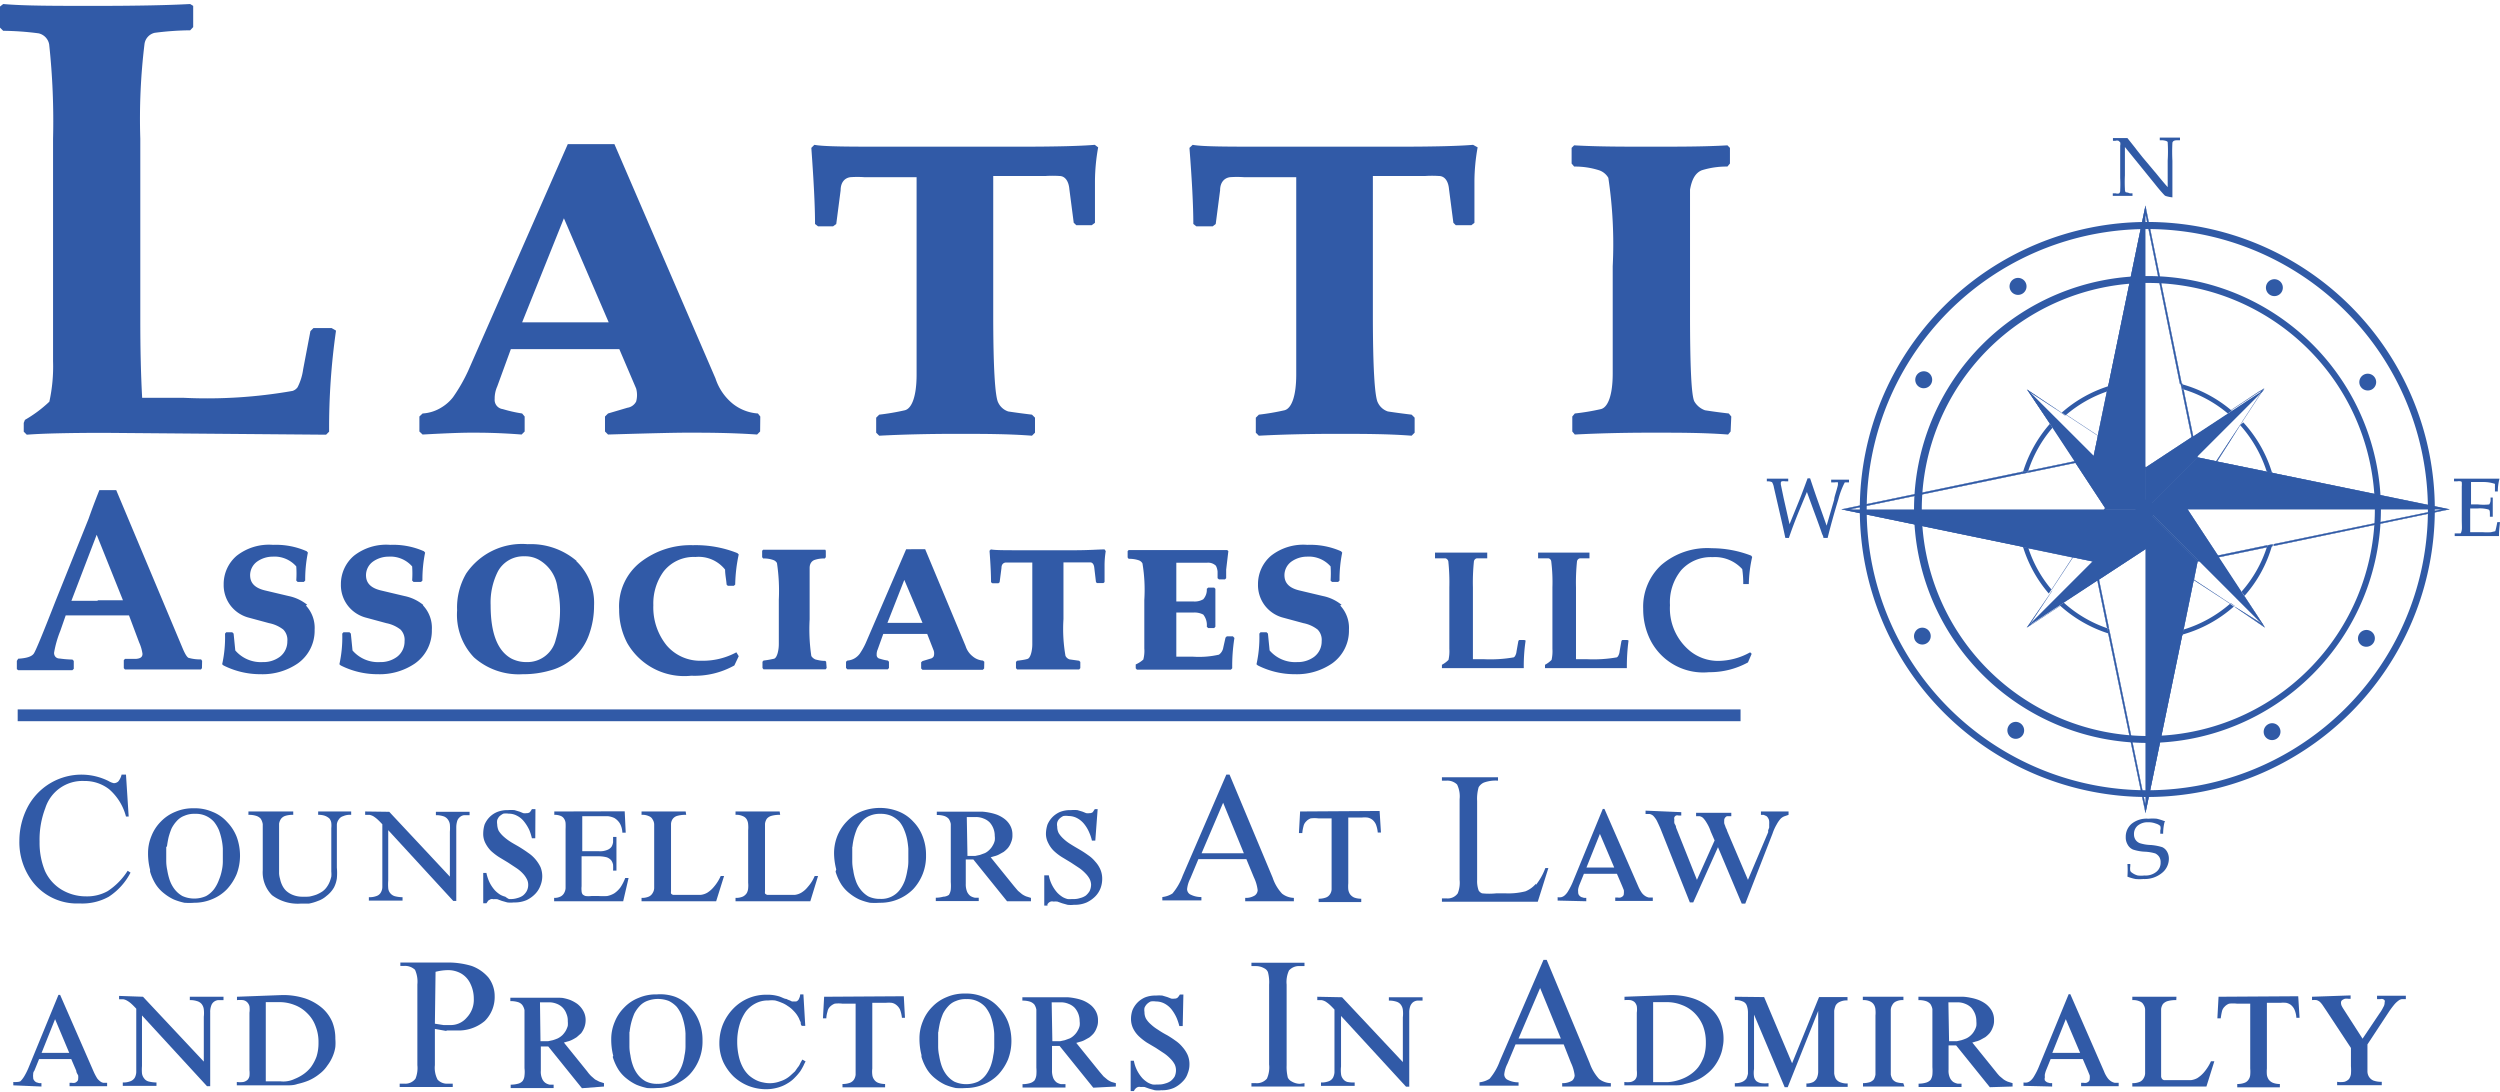 <?xml version="1.0" encoding="UTF-8"?>
<svg xmlns="http://www.w3.org/2000/svg" id="Calque_1" data-name="Calque 1" width="2.06in" height="0.9in" viewBox="0 0 148.43 64.45">
  <defs>
    <style>
      .cls-1 {
        fill: #305aa6;
      }

      .cls-2, .cls-3 {
        fill: none;
      }

      .cls-2 {
        stroke: #305aa6;
        stroke-miterlimit: 10;
        stroke-width: 0.02px;
      }

      .cls-3 {
        stroke: #315aa7;
        stroke-width: 0.7px;
      }

      .cls-4 {
        fill: #315aa7;
      }
    </style>
  </defs>
  <g>
    <path class="cls-1" d="M177.16,54.48v1.69a7.91,7.91,0,0,0,0,.8q0,.18.06.21s.1,0,.23.06h.16v.15h-1.17v-.15h.18a.31.31,0,0,0,.2,0,.22.22,0,0,0,.06-.18,6.91,6.91,0,0,0,0-.73V55.09c0-.23,0-.46,0-.68a.46.46,0,0,0,0-.2l-.1-.09a.3.3,0,0,0-.18,0h-.15v-.16l.47,0,.39,0,.46.58c.14.19.29.37.44.56l.84,1c.3.37.52.63.65.77V55.29a8.79,8.79,0,0,0,0-1.08c0-.06-.12-.1-.29-.12h-.18v-.16l.61,0,.59,0v.16h-.19c-.15,0-.24.05-.26.15a10.35,10.35,0,0,0,0,1.07v1.1c0,.3,0,.66,0,1.07a2.21,2.21,0,0,1-.39-.08.23.23,0,0,1-.1-.07c-.19-.2-.38-.43-.57-.67l-1.76-2.17Z" transform="translate(-51 -45.96)"></path>
    <path class="cls-1" d="M197.66,75.94v1.42c.24,0,.5,0,.77,0a3,3,0,0,0,.46,0l.26-.06q.06-.21.12-.54h.16q-.06.54-.06.72v.11l-.55,0h-.38c-.43,0-.74,0-.94,0s-.44,0-.76,0v-.16h.08c.14,0,.23,0,.26,0s.06-.09.08-.2,0-.33,0-.68V75.19c0-.22,0-.4,0-.54a1.44,1.44,0,0,0,0-.25s0-.05-.06-.06a.48.48,0,0,0-.21,0l-.19,0v-.16h2.24l.46,0a3,3,0,0,0-.1.76h-.17c0-.18,0-.33,0-.45a2.12,2.12,0,0,0-.71-.11l-.71,0c0,.15,0,.31,0,.46v.87l.42,0a3.08,3.08,0,0,0,.66,0s.08-.11.08-.25v-.16H199c0,.24,0,.44,0,.59s0,.34,0,.55h-.17v-.15c0-.15,0-.25-.09-.28a1.84,1.84,0,0,0-.65-.06l-.42,0Z" transform="translate(-51 -45.96)"></path>
    <path class="cls-1" d="M179.51,94.58a2.94,2.94,0,0,0-.08.68h-.17v-.2a.42.42,0,0,0,0-.26.64.64,0,0,0-.26-.14,1.21,1.21,0,0,0-.46-.08.92.92,0,0,0-.62.2.64.64,0,0,0-.22.51.58.58,0,0,0,.09.33.55.55,0,0,0,.25.2,2.36,2.36,0,0,0,.66.11,3.09,3.09,0,0,1,.68.13.64.64,0,0,1,.28.26.83.83,0,0,1,.11.43,1.08,1.08,0,0,1-.41.84,1.62,1.62,0,0,1-1.1.36,2.59,2.59,0,0,1-.47,0,2.9,2.9,0,0,1-.48-.14,5.28,5.28,0,0,0,0-.75h.17v.12a.91.91,0,0,0,0,.29.34.34,0,0,0,.12.12,1,1,0,0,0,.32.15,1.62,1.62,0,0,0,.4,0,1,1,0,0,0,.71-.22.68.68,0,0,0,.25-.55.58.58,0,0,0-.08-.33.61.61,0,0,0-.24-.21,2.59,2.59,0,0,0-.57-.1,2.61,2.61,0,0,1-.75-.13.65.65,0,0,1-.31-.28.84.84,0,0,1-.12-.47,1,1,0,0,1,.35-.78,1.41,1.41,0,0,1,1-.3,2.63,2.63,0,0,1,.49,0,3.22,3.22,0,0,1,.5.16Z" transform="translate(-51 -45.96)"></path>
    <path class="cls-1" d="M157.23,76.93l.57-1.4c.1-.24.27-.69.52-1.37h.15c.1.3.23.69.39,1.15l.59,1.66.45-1.55c0-.15.12-.44.22-.86a.51.51,0,0,0,0-.09.08.08,0,0,0,0-.07.59.59,0,0,0-.18,0h-.22v-.16l.54,0,.52,0v.16h-.13c-.06,0-.1,0-.12,0a4.64,4.64,0,0,0-.38,1c-.26.85-.47,1.61-.64,2.3h-.25c0-.1-.06-.19-.08-.24-.07-.21-.23-.67-.5-1.39l-.4-1.1-.46,1.11c-.27.66-.47,1.2-.61,1.62H157l-.13-.6-.13-.57-.42-1.83a.88.88,0,0,0-.11-.31s-.1-.05-.21-.05h-.1v-.16l.6,0,.67,0v.16H157a.54.54,0,0,0-.22,0,.11.11,0,0,0-.05.09s0,.06,0,.09l.17.82.35,1.55Z" transform="translate(-51 -45.96)"></path>
    <path class="cls-1" d="M178.5,62.56A13.45,13.45,0,1,0,192,76,13.46,13.46,0,0,0,178.5,62.56Zm0,27.31A13.86,13.86,0,1,1,192.36,76,13.88,13.88,0,0,1,178.5,89.87Z" transform="translate(-51 -45.96)"></path>
    <path class="cls-1" d="M178.5,59.36A16.66,16.66,0,1,0,195.15,76,16.67,16.67,0,0,0,178.5,59.36Zm0,33.72A17.07,17.07,0,1,1,195.56,76,17.08,17.08,0,0,1,178.5,93.08Z" transform="translate(-51 -45.96)"></path>
    <polygon class="cls-1" points="127.41 29.96 129.82 29.96 134.45 37.01 127.41 29.96 127.41 29.96"></polygon>
    <polygon class="cls-1" points="127.41 29.96 127.41 32.38 120.36 37.01 127.41 29.96 127.41 29.96"></polygon>
    <polygon class="cls-1" points="127.41 29.96 124.99 29.96 120.36 22.92 127.41 29.96 127.41 29.96"></polygon>
    <polygon class="cls-1" points="127.41 29.96 127.41 27.55 134.45 22.92 127.41 29.96 127.41 29.96"></polygon>
    <polygon class="cls-1" points="127.38 30.05 130.47 26.96 145.41 30.05 127.38 30.05 127.38 30.05"></polygon>
    <polygon class="cls-1" points="127.38 30.05 130.47 33.14 127.38 48.08 127.38 30.05 127.38 30.05"></polygon>
    <polygon class="cls-1" points="127.38 30.05 124.29 33.14 109.36 30.05 127.38 30.05 127.38 30.05"></polygon>
    <path class="cls-1" d="M173.53,81.54l-.24.16a7.8,7.8,0,0,0,2.89,1.67l-.07-.31a7.46,7.46,0,0,1-2.58-1.52Z" transform="translate(-51 -45.96)"></path>
    <path class="cls-1" d="M183.27,70.31l.24-.16a7.74,7.74,0,0,0-2.94-1.57l.07.3a7.47,7.47,0,0,1,2.63,1.43Z" transform="translate(-51 -45.96)"></path>
    <path class="cls-1" d="M171.42,78.3l-.31-.07A7.76,7.76,0,0,0,172.64,81l.16-.24a7.36,7.36,0,0,1-1.38-2.48Z" transform="translate(-51 -45.96)"></path>
    <path class="cls-1" d="M185.6,73.77l.3.07a7.69,7.69,0,0,0-1.71-3L184,71a7.59,7.59,0,0,1,1.57,2.73Z" transform="translate(-51 -45.96)"></path>
    <path class="cls-1" d="M183.4,81.61a7.56,7.56,0,0,1-2.76,1.53l-.07.3a7.75,7.75,0,0,0,3.06-1.67l-.23-.16Z" transform="translate(-51 -45.96)"></path>
    <path class="cls-1" d="M172.86,71.16l-.15-.24a7.83,7.83,0,0,0-1.6,2.86l.31-.06a7.44,7.44,0,0,1,1.44-2.56Z" transform="translate(-51 -45.96)"></path>
    <path class="cls-1" d="M184.1,80.91l.16.23a7.62,7.62,0,0,0,1.64-3l-.3.07a7.45,7.45,0,0,1-1.5,2.66Z" transform="translate(-51 -45.96)"></path>
    <path class="cls-1" d="M176.11,69l.07-.31a7.67,7.67,0,0,0-2.77,1.57l.24.15A7.52,7.52,0,0,1,176.11,69Z" transform="translate(-51 -45.96)"></path>
    <polygon class="cls-1" points="127.46 32.35 127.46 30.26 127.41 30.21 127.41 32.38 130.16 34.18 130.17 34.13 127.46 32.35 127.46 32.35"></polygon>
    <polygon class="cls-2" points="127.46 32.35 127.46 30.26 127.41 30.21 127.41 32.38 130.16 34.18 130.17 34.13 127.46 32.35 127.46 32.35"></polygon>
    <polygon class="cls-1" points="127.55 30.01 129.79 30.01 131.63 32.81 131.69 32.8 129.82 29.96 127.61 29.96 127.55 30.01 127.55 30.01"></polygon>
    <polygon class="cls-2" points="127.55 30.01 129.79 30.01 131.63 32.81 131.69 32.8 129.82 29.96 127.61 29.96 127.55 30.01 127.55 30.01"></polygon>
    <path class="cls-1" d="M185.27,82.78l-1.6-1,0,0L185.45,83l-1.19-1.82,0,0,1.05,1.6Z" transform="translate(-51 -45.96)"></path>
    <path class="cls-2" d="M185.27,82.78l-1.6-1,0,0L185.45,83l-1.19-1.82,0,0,1.05,1.6Z" transform="translate(-51 -45.96)"></path>
    <polygon class="cls-1" points="127.41 30.08 127.46 30.13 127.46 30.13 127.41 30.08 127.41 30.08 127.41 30.08"></polygon>
    <polygon class="cls-2" points="127.41 30.08 127.46 30.13 127.46 30.13 127.41 30.08 127.41 30.08 127.41 30.08"></polygon>
    <path class="cls-1" d="M181.26,80.14l0,.06,2.16,1.41,0,0-2.18-1.44Z" transform="translate(-51 -45.96)"></path>
    <path class="cls-2" d="M181.26,80.14l0,.06,2.16,1.41,0,0-2.18-1.44Z" transform="translate(-51 -45.96)"></path>
    <path class="cls-1" d="M182.69,78.85l1.38,2.1,0,0-1.36-2.07Z" transform="translate(-51 -45.96)"></path>
    <path class="cls-2" d="M182.69,78.85l1.38,2.1,0,0-1.36-2.07Z" transform="translate(-51 -45.96)"></path>
    <polygon class="cls-1" points="127.41 30.03 127.47 29.96 127.47 29.96 127.41 30.03 127.41 30.03 127.41 30.03"></polygon>
    <polygon class="cls-2" points="127.41 30.03 127.47 29.96 127.47 29.96 127.41 30.03 127.41 30.03 127.41 30.03"></polygon>
    <path class="cls-1" d="M183.44,81.58l0,0,.23.16,0,0-.23-.15Z" transform="translate(-51 -45.96)"></path>
    <path class="cls-2" d="M183.44,81.58l0,0,.23.16,0,0-.23-.15Z" transform="translate(-51 -45.96)"></path>
    <path class="cls-1" d="M184.07,81l.15.23,0,0-.16-.23,0,0Z" transform="translate(-51 -45.96)"></path>
    <path class="cls-2" d="M184.07,81l.15.23,0,0-.16-.23,0,0Z" transform="translate(-51 -45.96)"></path>
    <polygon class="cls-1" points="127.41 30.03 127.38 30.05 127.41 30.03 127.41 30.03 127.41 30.03"></polygon>
    <polygon class="cls-2" points="127.41 30.03 127.38 30.05 127.41 30.03 127.41 30.03 127.41 30.03"></polygon>
    <rect class="cls-1" x="178.4" y="76" height="0.04" transform="translate(-52.22 103.15) rotate(-45.22)"></rect>
    <rect class="cls-2" x="178.4" y="76" height="0.04" transform="translate(-52.22 103.15) rotate(-45.22)"></rect>
    <polygon class="cls-1" points="127.36 30.08 127.36 30.08 127.38 30.05 127.36 30.08 127.36 30.08"></polygon>
    <polygon class="cls-2" points="127.36 30.08 127.36 30.08 127.38 30.05 127.36 30.08 127.36 30.08"></polygon>
    <polygon class="cls-1" points="127.29 29.96 127.38 30.05 127.29 29.96 127.29 29.96 127.29 29.96"></polygon>
    <polygon class="cls-2" points="127.29 29.96 127.38 30.05 127.29 29.96 127.29 29.96 127.29 29.96"></polygon>
    <polygon class="cls-1" points="125.02 30.07 127.23 30.07 127.25 30.05 127.16 29.96 124.99 29.96 123.13 32.8 123.2 32.82 125.02 30.07 125.02 30.07"></polygon>
    <polygon class="cls-2" points="125.02 30.07 127.23 30.07 127.25 30.05 127.16 29.96 124.99 29.96 123.13 32.8 123.2 32.82 125.02 30.07 125.02 30.07"></polygon>
    <polygon class="cls-1" points="127.38 30.18 127.36 30.21 127.36 32.35 124.6 34.16 124.61 34.21 127.41 32.38 127.41 30.21 127.38 30.18 127.38 30.18"></polygon>
    <polygon class="cls-2" points="127.38 30.18 127.36 30.21 127.36 32.35 124.6 34.16 124.61 34.21 127.41 32.38 127.41 30.21 127.38 30.18 127.38 30.18"></polygon>
    <path class="cls-1" d="M174.07,78.85l-1.27,1.93,0,0,1.31-2Z" transform="translate(-51 -45.96)"></path>
    <path class="cls-2" d="M174.07,78.85l-1.27,1.93,0,0,1.31-2Z" transform="translate(-51 -45.96)"></path>
    <path class="cls-1" d="M171.54,82.78l1.14-1.71,0,0L171.36,83l1.93-1.26,0,0-1.71,1.12Z" transform="translate(-51 -45.96)"></path>
    <path class="cls-2" d="M171.54,82.78l1.14-1.71,0,0L171.36,83l1.93-1.26,0,0-1.71,1.12Z" transform="translate(-51 -45.96)"></path>
    <path class="cls-1" d="M175.52,80.17l-2,1.34,0,0,2-1.31v-.06Z" transform="translate(-51 -45.96)"></path>
    <path class="cls-2" d="M175.52,80.17l-2,1.34,0,0,2-1.31v-.06Z" transform="translate(-51 -45.96)"></path>
    <path class="cls-1" d="M172.84,80.83l0,0-.16.24,0,0,.16-.24Z" transform="translate(-51 -45.96)"></path>
    <path class="cls-2" d="M172.84,80.83l0,0-.16.24,0,0,.16-.24Z" transform="translate(-51 -45.96)"></path>
    <path class="cls-1" d="M173.49,81.51l-.24.15,0,0,.24-.16,0,0Z" transform="translate(-51 -45.96)"></path>
    <path class="cls-2" d="M173.49,81.51l-.24.15,0,0,.24-.16,0,0Z" transform="translate(-51 -45.96)"></path>
    <polygon class="cls-1" points="127.11 29.91 125.02 29.91 123.28 27.27 123.23 27.28 124.99 29.96 127.16 29.96 127.11 29.91 127.11 29.91"></polygon>
    <polygon class="cls-2" points="127.11 29.91 125.02 29.91 123.28 27.27 123.23 27.28 124.99 29.96 127.16 29.96 127.11 29.91 127.11 29.91"></polygon>
    <polygon class="cls-1" points="127.29 29.96 127.24 29.91 127.24 29.91 127.29 29.96 127.29 29.96 127.29 29.96"></polygon>
    <polygon class="cls-2" points="127.29 29.96 127.24 29.91 127.24 29.91 127.29 29.96 127.29 29.96 127.29 29.96"></polygon>
    <polygon class="cls-1" points="127.36 27.57 127.36 29.89 127.38 29.92 127.41 29.89 127.41 27.55 124.64 25.73 124.63 25.78 127.36 27.57 127.36 27.57"></polygon>
    <polygon class="cls-2" points="127.36 27.57 127.36 29.89 127.38 29.92 127.41 29.89 127.41 27.55 124.64 25.73 124.63 25.78 127.36 27.57 127.36 27.57"></polygon>
    <path class="cls-1" d="M174.23,73.14l-1.33-2,0,0,1.32,2Z" transform="translate(-51 -45.96)"></path>
    <path class="cls-2" d="M174.23,73.14l-1.33-2,0,0,1.32,2Z" transform="translate(-51 -45.96)"></path>
    <path class="cls-1" d="M171.54,69.05l1.83,1.2,0,0-2-1.34,1.35,2,0,0-1.2-1.83Z" transform="translate(-51 -45.96)"></path>
    <path class="cls-2" d="M171.54,69.05l1.83,1.2,0,0-2-1.34,1.35,2,0,0-1.2-1.83Z" transform="translate(-51 -45.96)"></path>
    <path class="cls-1" d="M175.56,71.63l-1.91-1.26,0,0,1.94,1.28v-.06Z" transform="translate(-51 -45.96)"></path>
    <path class="cls-2" d="M175.56,71.63l-1.91-1.26,0,0,1.94,1.28v-.06Z" transform="translate(-51 -45.96)"></path>
    <path class="cls-1" d="M172.9,71.12l-.16-.24,0,0,.15.24,0,0Z" transform="translate(-51 -45.96)"></path>
    <path class="cls-2" d="M172.9,71.12l-.16-.24,0,0,.15.24,0,0Z" transform="translate(-51 -45.96)"></path>
    <path class="cls-1" d="M173.61,70.41l0,0-.24-.15,0,0,.24.16Z" transform="translate(-51 -45.96)"></path>
    <path class="cls-2" d="M173.61,70.41l0,0-.24-.15,0,0,.24.16Z" transform="translate(-51 -45.96)"></path>
    <polygon class="cls-1" points="129.79 29.91 127.66 29.91 127.61 29.96 129.82 29.96 131.58 27.29 131.53 27.27 129.79 29.91 129.79 29.91"></polygon>
    <polygon class="cls-2" points="129.79 29.91 127.66 29.91 127.61 29.96 129.82 29.96 131.58 27.29 131.53 27.27 129.79 29.91 129.79 29.91"></polygon>
    <polygon class="cls-1" points="127.47 29.96 127.53 29.91 127.53 29.91 127.47 29.96 127.47 29.96 127.47 29.96"></polygon>
    <polygon class="cls-2" points="127.47 29.96 127.53 29.91 127.53 29.91 127.47 29.96 127.47 29.96 127.47 29.96"></polygon>
    <path class="cls-1" d="M181.22,71.72l2.09-1.38,0,0-2.06,1.35v.06Z" transform="translate(-51 -45.96)"></path>
    <path class="cls-2" d="M181.22,71.72l2.09-1.38,0,0-2.06,1.35v.06Z" transform="translate(-51 -45.96)"></path>
    <path class="cls-1" d="M182.63,73.16,184,71l0,0-1.42,2.15Z" transform="translate(-51 -45.96)"></path>
    <path class="cls-2" d="M182.63,73.16,184,71l0,0-1.42,2.15Z" transform="translate(-51 -45.96)"></path>
    <polygon class="cls-1" points="127.46 29.84 127.46 27.57 130.14 25.81 130.13 25.76 127.41 27.55 127.41 29.89 127.46 29.84 127.46 29.84"></polygon>
    <polygon class="cls-2" points="127.46 29.84 127.46 27.57 130.14 25.81 130.13 25.76 127.41 27.55 127.41 29.89 127.46 29.84 127.46 29.84"></polygon>
    <path class="cls-1" d="M185.27,69.05l-1.12,1.71,0,0,1.26-1.92-1.94,1.27,0,0,1.72-1.14Z" transform="translate(-51 -45.96)"></path>
    <path class="cls-2" d="M185.27,69.05l-1.12,1.71,0,0,1.26-1.92-1.94,1.27,0,0,1.72-1.14Z" transform="translate(-51 -45.96)"></path>
    <path class="cls-1" d="M183.31,70.34l.24-.15,0,0-.24.16,0,0Z" transform="translate(-51 -45.96)"></path>
    <path class="cls-2" d="M183.31,70.34l.24-.15,0,0-.24.16,0,0Z" transform="translate(-51 -45.96)"></path>
    <path class="cls-1" d="M184,71l0,0,.16-.24,0,0L184,71Z" transform="translate(-51 -45.96)"></path>
    <path class="cls-2" d="M184,71l0,0,.16-.24,0,0L184,71Z" transform="translate(-51 -45.96)"></path>
    <polygon class="cls-1" points="130.5 27.06 131.53 27.27 131.58 27.19 130.47 26.96 127.53 29.91 127.66 29.91 130.5 27.06 130.5 27.06"></polygon>
    <polygon class="cls-2" points="130.5 27.06 131.53 27.27 131.58 27.19 130.47 26.96 127.53 29.91 127.66 29.91 130.5 27.06 130.5 27.06"></polygon>
    <path class="cls-1" d="M182.74,78.84l2.86-.59,0-.11-2.94.61.05.09Z" transform="translate(-51 -45.96)"></path>
    <path class="cls-2" d="M182.74,78.84l2.86-.59,0-.11-2.94.61.05.09Z" transform="translate(-51 -45.96)"></path>
    <polygon class="cls-1" points="130.5 33.04 127.51 30.05 127.55 30.01 127.46 30.01 127.46 30.13 130.47 33.14 131.69 32.89 131.63 32.81 130.5 33.04 130.5 33.04"></polygon>
    <polygon class="cls-2" points="130.5 33.04 127.51 30.05 127.55 30.01 127.46 30.01 127.46 30.13 130.47 33.14 131.69 32.89 131.63 32.81 130.5 33.04 130.5 33.04"></polygon>
    <path class="cls-1" d="M196,76l-10,2.07,0,.1L196.41,76,185.9,73.84l0,.1L196,76Z" transform="translate(-51 -45.96)"></path>
    <path class="cls-2" d="M196,76l-10,2.07,0,.1L196.41,76,185.9,73.84l0,.1L196,76Z" transform="translate(-51 -45.96)"></path>
    <path class="cls-1" d="M182.58,73.24l3,.63,0-.1-3-.61,0,.08Z" transform="translate(-51 -45.96)"></path>
    <path class="cls-2" d="M182.58,73.24l3,.63,0-.1-3-.61,0,.08Z" transform="translate(-51 -45.96)"></path>
    <path class="cls-1" d="M185.63,78.14l0,.11.3-.07,0-.1-.3.06Z" transform="translate(-51 -45.96)"></path>
    <path class="cls-2" d="M185.63,78.14l0,.11.3-.07,0-.1-.3.06Z" transform="translate(-51 -45.96)"></path>
    <path class="cls-1" d="M185.63,73.87l.3.07,0-.1-.3-.07,0,.1Z" transform="translate(-51 -45.96)"></path>
    <path class="cls-2" d="M185.63,73.87l.3.07,0-.1-.3-.07,0,.1Z" transform="translate(-51 -45.96)"></path>
    <polygon class="cls-1" points="131.69 32.89 131.74 32.88 131.69 32.8 131.63 32.81 131.69 32.89 131.69 32.89"></polygon>
    <polygon class="cls-2" points="131.69 32.89 131.74 32.88 131.69 32.8 131.63 32.81 131.69 32.89 131.69 32.89"></polygon>
    <polygon class="cls-1" points="127.55 30.01 127.61 29.96 127.47 29.96 127.41 30.03 127.41 30.08 127.46 30.13 127.46 30.01 127.55 30.01 127.55 30.01"></polygon>
    <polygon class="cls-2" points="127.55 30.01 127.61 29.96 127.47 29.96 127.41 30.03 127.41 30.08 127.46 30.13 127.46 30.01 127.55 30.01 127.55 30.01"></polygon>
    <polygon class="cls-1" points="127.41 30.03 127.38 30.05 127.41 30.08 127.41 30.03 127.41 30.03"></polygon>
    <polygon class="cls-2" points="127.41 30.03 127.38 30.05 127.41 30.08 127.41 30.03 127.41 30.03"></polygon>
    <polygon class="cls-1" points="127.61 29.96 127.66 29.91 127.53 29.91 127.47 29.96 127.61 29.96 127.61 29.96"></polygon>
    <polygon class="cls-2" points="127.61 29.96 127.66 29.91 127.53 29.91 127.47 29.96 127.61 29.96 127.61 29.96"></polygon>
    <polygon class="cls-1" points="131.58 27.29 131.63 27.2 131.58 27.19 131.53 27.27 131.58 27.29 131.58 27.29"></polygon>
    <polygon class="cls-2" points="131.58 27.29 131.63 27.2 131.58 27.19 131.53 27.27 131.58 27.29 131.58 27.29"></polygon>
    <path class="cls-1" d="M181.16,80.14l-.62,3,.1,0,.6-2.94-.08-.06Z" transform="translate(-51 -45.96)"></path>
    <path class="cls-2" d="M181.16,80.14l-.62,3,.1,0,.6-2.94-.08-.06Z" transform="translate(-51 -45.96)"></path>
    <polygon class="cls-1" points="124.39 33.17 127.36 30.21 127.36 30.08 124.29 33.14 124.52 34.22 124.6 34.16 124.39 33.17 124.39 33.17"></polygon>
    <polygon class="cls-2" points="124.39 33.17 127.36 30.21 127.36 30.08 124.29 33.14 124.52 34.22 124.6 34.16 124.39 33.17 124.39 33.17"></polygon>
    <path class="cls-1" d="M175.53,80.23l.58,2.83.1,0-.6-2.92-.08.06Z" transform="translate(-51 -45.96)"></path>
    <path class="cls-2" d="M175.53,80.23l.58,2.83.1,0-.6-2.92-.08.06Z" transform="translate(-51 -45.96)"></path>
    <path class="cls-1" d="M178.38,93.58l-2.1-10.18-.1,0L178.38,94l2.19-10.6-.1,0-2.09,10.11Z" transform="translate(-51 -45.96)"></path>
    <path class="cls-2" d="M178.38,93.58l-2.1-10.18-.1,0L178.38,94l2.19-10.6-.1,0-2.09,10.11Z" transform="translate(-51 -45.96)"></path>
    <polygon class="cls-1" points="127.46 30.13 127.46 30.26 130.37 33.17 130.17 34.13 130.26 34.19 130.47 33.14 127.46 30.13 127.46 30.13"></polygon>
    <polygon class="cls-2" points="127.46 30.13 127.46 30.26 130.37 33.17 130.17 34.13 130.26 34.19 130.47 33.14 127.46 30.13 127.46 30.13"></polygon>
    <path class="cls-1" d="M180.54,83.17l-.07.3.1,0,.07-.3-.1,0Z" transform="translate(-51 -45.96)"></path>
    <path class="cls-2" d="M180.54,83.17l-.07.3.1,0,.07-.3-.1,0Z" transform="translate(-51 -45.96)"></path>
    <path class="cls-1" d="M176.21,83.09l-.1,0,.07.31.1,0-.07-.31Z" transform="translate(-51 -45.96)"></path>
    <path class="cls-2" d="M176.21,83.09l-.1,0,.07.31.1,0-.07-.31Z" transform="translate(-51 -45.96)"></path>
    <polygon class="cls-1" points="130.16 34.18 130.25 34.24 130.26 34.19 130.17 34.13 130.16 34.18 130.16 34.18"></polygon>
    <polygon class="cls-2" points="130.16 34.18 130.25 34.24 130.26 34.19 130.17 34.13 130.16 34.18 130.16 34.18"></polygon>
    <polygon class="cls-1" points="127.41 30.21 127.46 30.26 127.46 30.13 127.41 30.08 127.41 30.21 127.41 30.21"></polygon>
    <polygon class="cls-2" points="127.41 30.21 127.46 30.26 127.46 30.13 127.41 30.08 127.41 30.21 127.41 30.21"></polygon>
    <polygon class="cls-1" points="127.38 30.18 127.41 30.21 127.41 30.08 127.38 30.05 127.36 30.08 127.36 30.21 127.38 30.18 127.38 30.18"></polygon>
    <polygon class="cls-2" points="127.38 30.18 127.41 30.21 127.41 30.08 127.38 30.05 127.36 30.08 127.36 30.21 127.38 30.18 127.38 30.18"></polygon>
    <polygon class="cls-1" points="124.52 34.22 124.53 34.27 124.61 34.21 124.6 34.16 124.52 34.22 124.52 34.22"></polygon>
    <polygon class="cls-2" points="124.52 34.22 124.53 34.27 124.61 34.21 124.6 34.16 124.52 34.22 124.52 34.22"></polygon>
    <polygon class="cls-1" points="127.23 30.07 124.26 33.04 123.2 32.82 123.14 32.9 124.29 33.14 127.36 30.08 127.36 30.07 127.23 30.07 127.23 30.07"></polygon>
    <polygon class="cls-2" points="127.23 30.07 124.26 33.04 123.2 32.82 123.14 32.9 124.29 33.14 127.36 30.08 127.36 30.07 127.23 30.07 127.23 30.07"></polygon>
    <path class="cls-1" d="M174.12,78.76l-2.73-.56,0,.1,2.65.55.05-.09Z" transform="translate(-51 -45.96)"></path>
    <path class="cls-2" d="M174.12,78.76l-2.73-.56,0,.1,2.65.55.05-.09Z" transform="translate(-51 -45.96)"></path>
    <path class="cls-1" d="M174.18,73.15l-2.76.57,0,.1,2.84-.59,0-.08Z" transform="translate(-51 -45.96)"></path>
    <path class="cls-2" d="M174.18,73.15l-2.76.57,0,.1,2.84-.59,0-.08Z" transform="translate(-51 -45.96)"></path>
    <polygon class="cls-1" points="124.26 27.06 127.11 29.91 127.24 29.91 124.29 26.96 123.23 27.18 123.28 27.27 124.26 27.06 124.26 27.06"></polygon>
    <polygon class="cls-2" points="124.26 27.06 127.11 29.91 127.24 29.91 124.29 26.96 123.23 27.18 123.28 27.27 124.26 27.06 124.26 27.06"></polygon>
    <path class="cls-1" d="M160.81,76l10.27-2.12,0-.11L160.36,76l10.75,2.22,0-.1L160.81,76Z" transform="translate(-51 -45.96)"></path>
    <path class="cls-2" d="M160.81,76l10.27-2.12,0-.11L160.36,76l10.75,2.22,0-.1L160.81,76Z" transform="translate(-51 -45.96)"></path>
    <path class="cls-1" d="M171.39,73.82l0-.1-.31.06,0,.11.31-.07Z" transform="translate(-51 -45.96)"></path>
    <path class="cls-2" d="M171.39,73.82l0-.1-.31.06,0,.11.31-.07Z" transform="translate(-51 -45.96)"></path>
    <path class="cls-1" d="M171.39,78.2l-.31-.07,0,.1.31.07,0-.1Z" transform="translate(-51 -45.96)"></path>
    <path class="cls-2" d="M171.39,78.2l-.31-.07,0,.1.31.07,0-.1Z" transform="translate(-51 -45.96)"></path>
    <polygon class="cls-1" points="127.29 29.96 127.16 29.96 127.25 30.05 127.23 30.07 127.36 30.07 127.36 30.08 127.38 30.05 127.29 29.96 127.29 29.96"></polygon>
    <polygon class="cls-2" points="127.29 29.96 127.16 29.96 127.25 30.05 127.23 30.07 127.36 30.07 127.36 30.08 127.38 30.05 127.29 29.96 127.29 29.96"></polygon>
    <polygon class="cls-1" points="123.13 32.8 123.07 32.89 123.14 32.9 123.2 32.82 123.13 32.8 123.13 32.8"></polygon>
    <polygon class="cls-2" points="123.13 32.8 123.07 32.89 123.14 32.9 123.2 32.82 123.13 32.8 123.13 32.8"></polygon>
    <polygon class="cls-1" points="127.16 29.96 127.29 29.96 127.24 29.91 127.11 29.91 127.16 29.96 127.16 29.96"></polygon>
    <polygon class="cls-2" points="127.16 29.96 127.29 29.96 127.24 29.91 127.11 29.91 127.16 29.96 127.16 29.96"></polygon>
    <polygon class="cls-1" points="123.23 27.18 123.18 27.19 123.23 27.28 123.28 27.27 123.23 27.18 123.23 27.18"></polygon>
    <polygon class="cls-2" points="123.23 27.18 123.18 27.19 123.23 27.28 123.28 27.27 123.23 27.18 123.23 27.18"></polygon>
    <path class="cls-1" d="M181.21,71.66l-.51-2.47-.06-.31-.1,0,.59,2.87.08-.06Z" transform="translate(-51 -45.96)"></path>
    <path class="cls-2" d="M181.21,71.66l-.51-2.47-.06-.31-.1,0,.59,2.87.08-.06Z" transform="translate(-51 -45.96)"></path>
    <path class="cls-1" d="M175.64,71.69l.57-2.76-.1,0-.55,2.67.08.06Z" transform="translate(-51 -45.96)"></path>
    <path class="cls-2" d="M175.64,71.69l.57-2.76-.1,0-.55,2.67.08.06Z" transform="translate(-51 -45.96)"></path>
    <path class="cls-1" d="M178.38,58.44l2,9.87.05.24.1,0L178.38,58l-2.2,10.67.1,0,2.1-10.18Z" transform="translate(-51 -45.96)"></path>
    <path class="cls-2" d="M178.38,58.44l2,9.87.05.24.1,0L178.38,58l-2.2,10.67.1,0,2.1-10.18Z" transform="translate(-51 -45.96)"></path>
    <polygon class="cls-1" points="127.36 29.89 124.39 26.93 124.63 25.78 124.55 25.73 124.29 26.96 127.24 29.91 127.36 29.91 127.36 29.89 127.36 29.89"></polygon>
    <polygon class="cls-2" points="127.36 29.89 124.39 26.93 124.63 25.78 124.55 25.73 124.29 26.96 127.24 29.91 127.36 29.91 127.36 29.89 127.36 29.89"></polygon>
    <polygon class="cls-1" points="130.37 26.93 127.46 29.84 127.46 29.91 127.53 29.91 130.47 26.96 130.22 25.76 130.14 25.81 130.37 26.93 130.37 26.93"></polygon>
    <polygon class="cls-2" points="130.37 26.93 127.46 29.84 127.46 29.91 127.53 29.91 130.47 26.96 130.22 25.76 130.14 25.81 130.37 26.93 130.37 26.93"></polygon>
    <path class="cls-1" d="M176.21,68.93l.07-.31-.1,0-.07.31.1,0Z" transform="translate(-51 -45.96)"></path>
    <path class="cls-2" d="M176.21,68.93l.07-.31-.1,0-.07.31.1,0Z" transform="translate(-51 -45.96)"></path>
    <path class="cls-1" d="M180.54,68.85l.1,0-.07-.3-.1,0,.07.3Z" transform="translate(-51 -45.96)"></path>
    <path class="cls-2" d="M180.54,68.85l.1,0-.07-.3-.1,0,.07.3Z" transform="translate(-51 -45.96)"></path>
    <polygon class="cls-1" points="127.47 29.96 127.41 29.96 127.41 30.03 127.47 29.96 127.47 29.96"></polygon>
    <polygon class="cls-2" points="127.47 29.96 127.41 29.96 127.41 30.03 127.47 29.96 127.47 29.96"></polygon>
    <polygon class="cls-1" points="127.41 29.96 127.29 29.96 127.38 30.05 127.41 30.03 127.41 29.96 127.41 29.96"></polygon>
    <polygon class="cls-2" points="127.41 29.96 127.29 29.96 127.38 30.05 127.41 30.03 127.41 29.96 127.41 29.96"></polygon>
    <polygon class="cls-1" points="124.64 25.73 124.56 25.68 124.55 25.73 124.63 25.78 124.64 25.73 124.64 25.73"></polygon>
    <polygon class="cls-2" points="124.64 25.73 124.56 25.68 124.55 25.73 124.63 25.78 124.64 25.73 124.64 25.73"></polygon>
    <polygon class="cls-1" points="127.41 29.96 127.41 29.89 127.38 29.92 127.36 29.89 127.36 29.91 127.24 29.91 127.29 29.96 127.41 29.96 127.41 29.96"></polygon>
    <polygon class="cls-2" points="127.41 29.96 127.41 29.89 127.38 29.92 127.36 29.89 127.36 29.91 127.24 29.91 127.29 29.96 127.41 29.96 127.41 29.96"></polygon>
    <polygon class="cls-1" points="130.22 25.76 130.21 25.7 130.13 25.76 130.14 25.81 130.22 25.76 130.22 25.76"></polygon>
    <polygon class="cls-2" points="130.22 25.76 130.21 25.7 130.13 25.76 130.14 25.81 130.22 25.76 130.22 25.76"></polygon>
    <polygon class="cls-1" points="127.46 29.84 127.41 29.89 127.41 29.96 127.47 29.96 127.53 29.91 127.46 29.91 127.46 29.84 127.46 29.84"></polygon>
    <polygon class="cls-2" points="127.46 29.84 127.41 29.89 127.41 29.96 127.47 29.96 127.53 29.91 127.46 29.91 127.46 29.84 127.46 29.84"></polygon>
    <polygon class="cls-1" points="127.38 30.05 124.29 26.96 127.38 12.02 127.38 30.05 127.38 30.05"></polygon>
    <path class="cls-1" d="M178.93,76a.57.57,0,0,1-.57.57.57.57,0,1,1,.57-.57Z" transform="translate(-51 -45.96)"></path>
    <path class="cls-1" d="M171.25,62.51a.5.5,0,0,1-.87.51.5.5,0,1,1,.87-.51Z" transform="translate(-51 -45.96)"></path>
    <path class="cls-1" d="M165.47,67.87a.51.51,0,0,1,.18.69.5.5,0,0,1-.87-.5.51.51,0,0,1,.69-.19Z" transform="translate(-51 -45.96)"></path>
    <path class="cls-1" d="M164.89,83.09a.5.5,0,1,1-.19.69.52.52,0,0,1,.19-.69Z" transform="translate(-51 -45.96)"></path>
    <path class="cls-1" d="M170.25,88.87a.49.49,0,0,1,.68-.18.51.51,0,0,1,.18.69.5.5,0,0,1-.68.18.51.51,0,0,1-.18-.69Z" transform="translate(-51 -45.96)"></path>
    <path class="cls-1" d="M185.46,89.45a.51.51,0,0,1,.19-.68.49.49,0,0,1,.68.18.5.5,0,1,1-.87.5Z" transform="translate(-51 -45.96)"></path>
    <path class="cls-1" d="M191.25,84.1a.5.5,0,1,1,.5-.87.49.49,0,0,1,.18.68.51.51,0,0,1-.68.19Z" transform="translate(-51 -45.96)"></path>
    <path class="cls-1" d="M191.83,68.88a.51.51,0,0,1-.69-.19.5.5,0,1,1,.69.19Z" transform="translate(-51 -45.96)"></path>
    <path class="cls-1" d="M186.47,63.09a.5.5,0,1,1-.87-.5.5.5,0,0,1,.87.5Z" transform="translate(-51 -45.96)"></path>
    <line class="cls-3" x1="1.05" y1="42.27" x2="103.34" y2="42.27"></line>
    <path class="cls-4" d="M58.22,91.75a1,1,0,0,1-.2.41.4.4,0,0,1-.26.1,1,1,0,0,1-.32-.13,3.61,3.61,0,0,0-4.8,1.55,4.35,4.35,0,0,0-.49,2,3.87,3.87,0,0,0,.74,2.37,3.32,3.32,0,0,0,2.83,1.35A3.24,3.24,0,0,0,57.46,99a3.78,3.78,0,0,0,1.29-1.43l-.17-.11a4,4,0,0,1-1.19,1.21,2.5,2.5,0,0,1-1.26.31,2.82,2.82,0,0,1-1.46-.39,2.51,2.51,0,0,1-1-1.12,4.38,4.38,0,0,1-.32-1.73,5.22,5.22,0,0,1,.34-2A2.31,2.31,0,0,1,56,92.13a2.35,2.35,0,0,1,1.48.49,3.21,3.21,0,0,1,1,1.62h.16l-.16-2.49Zm1.69,5.76a3,3,0,0,0,.34.76,2.17,2.17,0,0,0,.5.54,2.77,2.77,0,0,0,.58.36,3.67,3.67,0,0,0,.62.19,4,4,0,0,0,.58,0,2.71,2.71,0,0,0,1.08-.22,2.53,2.53,0,0,0,.87-.59,3.09,3.09,0,0,0,.57-.89,3.06,3.06,0,0,0,.2-1.09,3.24,3.24,0,0,0-.2-1.13,2.67,2.67,0,0,0-.57-.88,2.26,2.26,0,0,0-.87-.6,2.6,2.6,0,0,0-1.1-.21,2.63,2.63,0,0,0-1.1.21,2.47,2.47,0,0,0-.86.58,2.51,2.51,0,0,0-.56.86,2.62,2.62,0,0,0-.2,1,3.89,3.89,0,0,0,.12,1Zm1-1.47a5.67,5.67,0,0,1,.1-.57,4.15,4.15,0,0,1,.18-.53,2,2,0,0,1,.31-.44,1.14,1.14,0,0,1,.46-.31,1.43,1.43,0,0,1,.62-.11,1.42,1.42,0,0,1,1.13.48,2.18,2.18,0,0,1,.29.49,3.92,3.92,0,0,1,.16.56,3.33,3.33,0,0,1,.07.54c0,.17,0,.32,0,.44s0,.18,0,.34a2.5,2.5,0,0,1-.06.51A2.86,2.86,0,0,1,64,98a2.22,2.22,0,0,1-.29.55,1.56,1.56,0,0,1-.47.41,1.73,1.73,0,0,1-1.41,0,1.56,1.56,0,0,1-.47-.41,1.93,1.93,0,0,1-.29-.55,3.72,3.72,0,0,1-.14-.58,2.61,2.61,0,0,1-.06-.53c0-.14,0-.26,0-.33s0-.35,0-.54Z" transform="translate(-51 -45.96)"></path>
    <path class="cls-4" d="M69.89,93.94v.2a1.11,1.11,0,0,1,.41.06.82.82,0,0,1,.26.16.56.56,0,0,1,.11.26,1.55,1.55,0,0,1,0,.31v2.28c0,.1,0,.2,0,.3a1.53,1.53,0,0,1,0,.3,2.46,2.46,0,0,1-.09.29,1.46,1.46,0,0,1-.16.3,1.1,1.1,0,0,1-.28.29,2.09,2.09,0,0,1-.36.19,3,3,0,0,1-.4.11A2.56,2.56,0,0,1,69,99a1.51,1.51,0,0,1-.6-.1,1.29,1.29,0,0,1-.41-.25,1.16,1.16,0,0,1-.24-.34,1.52,1.52,0,0,1-.12-.36,1.45,1.45,0,0,1-.06-.33V95.13c0-.18,0-.32,0-.46a.68.68,0,0,1,.12-.3.53.53,0,0,1,.25-.17,1.45,1.45,0,0,1,.47-.06v-.2H65.75v.2a1.42,1.42,0,0,1,.46.06.6.6,0,0,1,.27.17.86.86,0,0,1,.12.32c0,.12,0,.26,0,.44v2.3a1.92,1.92,0,0,0,.55,1.48,2.54,2.54,0,0,0,1.7.5l.49,0a2.76,2.76,0,0,0,.54-.16,1.49,1.49,0,0,0,.51-.3,1.67,1.67,0,0,0,.44-.5,1.72,1.72,0,0,0,.17-.54,3.52,3.52,0,0,0,0-.64V95.13c0-.15,0-.28,0-.4a.55.55,0,0,1,.11-.31.45.45,0,0,1,.26-.2,1,1,0,0,1,.48-.08v-.2Zm2.79,0v.2l.26,0a.85.85,0,0,1,.22.08,1.87,1.87,0,0,1,.23.17c.09.08.19.18.31.31V98c0,.15,0,.29,0,.43a.66.66,0,0,1-.09.32.46.46,0,0,1-.23.2,1.19,1.19,0,0,1-.48.08v.2h2v-.2a1.84,1.84,0,0,1-.46-.06.54.54,0,0,1-.27-.18.52.52,0,0,1-.12-.3,2.68,2.68,0,0,1,0-.44v-3l3.86,4.2h.18V94.88a1.33,1.33,0,0,1,.06-.39.5.5,0,0,1,.17-.23.44.44,0,0,1,.24-.1l.32,0v-.2h-2v.2a1.31,1.31,0,0,1,.43.06.51.51,0,0,1,.26.17.63.63,0,0,1,.14.32,2.76,2.76,0,0,1,0,.44v2.66l-3.6-3.85Z" transform="translate(-51 -45.96)"></path>
    <path class="cls-4" d="M82.79,93.8h-.21a.93.93,0,0,1-.12.18.29.29,0,0,1-.19.06.75.75,0,0,1-.2,0l-.22-.09-.3-.09a2.21,2.21,0,0,0-.39,0,1.62,1.62,0,0,0-.64.11,1.38,1.38,0,0,0-.46.31,1.46,1.46,0,0,0-.29.44,1.88,1.88,0,0,0-.08.52,1.18,1.18,0,0,0,.13.58,1.85,1.85,0,0,0,.33.46,3.59,3.59,0,0,0,.48.37l.53.32.5.33a2.13,2.13,0,0,1,.38.32,1.36,1.36,0,0,1,.23.32.69.69,0,0,1,.09.34.78.78,0,0,1-.09.39.92.92,0,0,1-.22.26,1,1,0,0,1-.33.15,1.26,1.26,0,0,1-.38.06h-.12A1.23,1.23,0,0,1,81,99a1.17,1.17,0,0,1-.3-.12,1.7,1.7,0,0,1-.31-.25,2.15,2.15,0,0,1-.3-.43,2.4,2.4,0,0,1-.21-.61h-.19v1.8h.19s0,0,.06-.09l.06-.08.13-.07a.27.27,0,0,1,.16,0,1.2,1.2,0,0,1,.24,0l.27.1.32.09a1.67,1.67,0,0,0,.39,0,1.78,1.78,0,0,0,.76-.14,1.75,1.75,0,0,0,.52-.38,1.41,1.41,0,0,0,.3-.49,1.47,1.47,0,0,0,0-1.09,2.27,2.27,0,0,0-.3-.46,2.08,2.08,0,0,0-.44-.39c-.15-.11-.32-.22-.48-.32s-.39-.22-.56-.33a3.06,3.06,0,0,1-.42-.32,1.64,1.64,0,0,1-.28-.33,1,1,0,0,1-.09-.39.74.74,0,0,1,0-.25.67.67,0,0,1,.13-.22,1.19,1.19,0,0,1,.23-.16,1,1,0,0,1,.32,0,1,1,0,0,1,.47.11,1.24,1.24,0,0,1,.43.34,2.49,2.49,0,0,1,.33.53,3.29,3.29,0,0,1,.15.48h.2Zm1.12.14v.2a.92.92,0,0,1,.37.06.41.41,0,0,1,.21.17.54.54,0,0,1,.09.27,3.28,3.28,0,0,1,0,.34V98.2c0,.09,0,.19,0,.29a.65.65,0,0,1-.08.28.5.5,0,0,1-.2.21.79.79,0,0,1-.4.09v.2H88l.32-1.38h-.2a2.58,2.58,0,0,1-.3.58,1.53,1.53,0,0,1-.35.33,1.35,1.35,0,0,1-.42.16,3.84,3.84,0,0,1-.5,0h-.44a1.46,1.46,0,0,1-.34,0,.43.43,0,0,1-.18-.1.36.36,0,0,1-.06-.2,1.14,1.14,0,0,1,0-.28V96.6h1a2,2,0,0,1,.49.06.64.64,0,0,1,.27.18.7.7,0,0,1,.11.26,3.32,3.32,0,0,1,0,.35h.2v-2h-.2v.32a.73.73,0,0,1-.09.26.54.54,0,0,1-.25.19,1.11,1.11,0,0,1-.49.08h-1V94.22h1.52a1.25,1.25,0,0,1,.39.11,1,1,0,0,1,.31.3,1.17,1.17,0,0,1,.16.57h.2l-.06-1.27Zm7.8,0H89.09v.2a.89.89,0,0,1,.44.08.4.4,0,0,1,.22.2.55.55,0,0,1,.09.29c0,.11,0,.22,0,.34v3.13c0,.1,0,.21,0,.31a.58.58,0,0,1-.09.29.5.5,0,0,1-.22.21,1,1,0,0,1-.44.08v.2h4.43l.47-1.5h-.2a2.52,2.52,0,0,1-.41.65,1.57,1.57,0,0,1-.4.35,1,1,0,0,1-.37.12l-.29,0H91.18l-.22,0a.25.25,0,0,1-.12-.08.47.47,0,0,1,0-.14V95.11c0-.17,0-.31,0-.44a.57.57,0,0,1,.11-.3.51.51,0,0,1,.26-.17,1.84,1.84,0,0,1,.53-.06Zm5.58,0H94.67v.2a.89.89,0,0,1,.44.08.45.45,0,0,1,.23.2.66.66,0,0,1,.08.29,1.88,1.88,0,0,1,0,.34v3.13a1.62,1.62,0,0,1,0,.31.7.7,0,0,1-.08.29.59.59,0,0,1-.23.21,1,1,0,0,1-.44.08v.2h4.44l.46-1.5h-.2a2.28,2.28,0,0,1-.41.65,1.42,1.42,0,0,1-.4.35,1,1,0,0,1-.36.12l-.3,0H96.77l-.22,0a.29.29,0,0,1-.13-.08.47.47,0,0,1,0-.14V95.11c0-.17,0-.31,0-.44a.67.67,0,0,1,.11-.3.55.55,0,0,1,.27-.17,1.76,1.76,0,0,1,.52-.06Z" transform="translate(-51 -45.96)"></path>
    <path class="cls-4" d="M100.61,97.51a3,3,0,0,0,.34.76,2.17,2.17,0,0,0,.5.54,2.77,2.77,0,0,0,.58.36,3.67,3.67,0,0,0,.62.19,4,4,0,0,0,.57,0,2.74,2.74,0,0,0,2-.81,2.86,2.86,0,0,0,.76-2,3,3,0,0,0-.2-1.13,2.5,2.5,0,0,0-.56-.88,2.34,2.34,0,0,0-.87-.6,3,3,0,0,0-2.21,0,2.42,2.42,0,0,0-.85.58,2.69,2.69,0,0,0-.57.86,2.8,2.8,0,0,0-.2,1,3.87,3.87,0,0,0,.13,1Zm1-1.47a3.78,3.78,0,0,1,.1-.57,4.15,4.15,0,0,1,.18-.53,2,2,0,0,1,.31-.44,1.17,1.17,0,0,1,.45-.31,1.49,1.49,0,0,1,.62-.11,1.54,1.54,0,0,1,.67.13,1.65,1.65,0,0,1,.47.35,1.83,1.83,0,0,1,.28.49,3,3,0,0,1,.17.56,5,5,0,0,1,.07.54c0,.17,0,.32,0,.44s0,.18,0,.34a2.5,2.5,0,0,1-.06.51,3.72,3.72,0,0,1-.14.58,2.22,2.22,0,0,1-.29.55,1.37,1.37,0,0,1-1.18.56,1.55,1.55,0,0,1-.71-.15,1.65,1.65,0,0,1-.46-.41,1.71,1.71,0,0,1-.29-.55,2.86,2.86,0,0,1-.14-.58,2.61,2.61,0,0,1-.06-.53c0-.14,0-.26,0-.33s0-.35,0-.54Zm10.6,3.23v-.2l-.29-.09a1.36,1.36,0,0,1-.24-.13l-.24-.2-.23-.27-1.39-1.72.2-.06a1.19,1.19,0,0,0,.28-.1l.29-.16a1.84,1.84,0,0,0,.25-.23,1.14,1.14,0,0,0,.19-.34,1,1,0,0,0,.08-.44,1.1,1.1,0,0,0-.14-.57,1.26,1.26,0,0,0-.36-.4,1.92,1.92,0,0,0-.42-.23,2.93,2.93,0,0,0-.44-.12,3.32,3.32,0,0,0-.44-.06h-2.69v.2a1.4,1.4,0,0,1,.45.06.62.62,0,0,1,.26.17.82.82,0,0,1,.12.3c0,.14,0,.28,0,.45v3a2.68,2.68,0,0,1,0,.44.76.76,0,0,1-.11.32A.61.61,0,0,1,107,99a1.6,1.6,0,0,1-.44.06v.2h2.55v-.2h-.23a.82.82,0,0,1-.26-.1.65.65,0,0,1-.2-.25,1.16,1.16,0,0,1-.08-.48V96.79h.45l2,2.48Zm-3.81-5,.24,0,.3,0a1.18,1.18,0,0,1,.46.09,1,1,0,0,1,.36.23,1.16,1.16,0,0,1,.22.36,1.19,1.19,0,0,1,.08.44,1,1,0,0,1,0,.28,1,1,0,0,1-.12.29,1,1,0,0,1-.19.25,1,1,0,0,1-.27.2l-.3.11-.28.06h-.46Z" transform="translate(-51 -45.96)"></path>
    <path class="cls-4" d="M116.17,93.8H116l-.12.18a.29.29,0,0,1-.19.06.75.75,0,0,1-.2,0l-.22-.09-.3-.09a2.29,2.29,0,0,0-.39,0,1.64,1.64,0,0,0-.65.11,1.44,1.44,0,0,0-.45.31,1.46,1.46,0,0,0-.29.44,1.89,1.89,0,0,0-.09.52,1.18,1.18,0,0,0,.14.58,1.62,1.62,0,0,0,.33.46,3,3,0,0,0,.48.37l.53.32.5.33a2.44,2.44,0,0,1,.37.32,1.41,1.41,0,0,1,.24.32.82.82,0,0,1,.09.34.9.9,0,0,1-.09.39,1.12,1.12,0,0,1-.22.26,1,1,0,0,1-.34.15,1.15,1.15,0,0,1-.37.06h-.13a1.29,1.29,0,0,1-.24,0,1.17,1.17,0,0,1-.3-.12,1.7,1.7,0,0,1-.31-.25,2.15,2.15,0,0,1-.3-.43,2.07,2.07,0,0,1-.21-.61H113v1.8h.19l0-.09.07-.08a.47.47,0,0,1,.12-.07.31.31,0,0,1,.17,0,1.11,1.11,0,0,1,.23,0l.28.1.32.09a1.61,1.61,0,0,0,.39,0,1.73,1.73,0,0,0,.75-.14,1.8,1.8,0,0,0,.53-.38,1.41,1.41,0,0,0,.3-.49,1.57,1.57,0,0,0,.09-.51,1.4,1.4,0,0,0-.11-.58,1.65,1.65,0,0,0-.3-.46,2,2,0,0,0-.43-.39c-.15-.11-.32-.22-.49-.32s-.38-.22-.55-.33a2.55,2.55,0,0,1-.42-.32,1.64,1.64,0,0,1-.28-.33.83.83,0,0,1-.09-.39.56.56,0,0,1,0-.25.54.54,0,0,1,.13-.22.94.94,0,0,1,.23-.16,1,1,0,0,1,.31,0,1.08,1.08,0,0,1,.48.11,1.34,1.34,0,0,1,.43.34,2.07,2.07,0,0,1,.32.53,2.46,2.46,0,0,1,.16.48h.2Zm9.28,4.06a2.42,2.42,0,0,1,.22.75.41.41,0,0,1-.16.31,1,1,0,0,1-.58.15v.2h2.89v-.2a1.2,1.2,0,0,1-.7-.25,2.58,2.58,0,0,1-.56-.95L124,91.75h-.19l-2.59,6a3.45,3.45,0,0,1-.61,1.06,1.41,1.41,0,0,1-.6.21v.2h2.32v-.2a1.37,1.37,0,0,1-.69-.17.37.37,0,0,1-.16-.3,1.77,1.77,0,0,1,.19-.63l.48-1.15H125Zm-3.11-1.44,1.28-3,1.23,3Z" transform="translate(-51 -45.96)"></path>
    <path class="cls-4" d="M128.19,93.94l-.07,1.28h.2a2.21,2.21,0,0,1,.07-.4.56.56,0,0,1,.16-.29.67.67,0,0,1,.27-.18,1.89,1.89,0,0,1,.46,0h.78v3.85c0,.13,0,.25,0,.37a.56.56,0,0,1-.1.29.47.47,0,0,1-.24.19,1.2,1.2,0,0,1-.43.07v.2h2.53v-.2a1.18,1.18,0,0,1-.42-.07.63.63,0,0,1-.24-.19.68.68,0,0,1-.11-.29,2.22,2.22,0,0,1,0-.37V94.3h.8a1.79,1.79,0,0,1,.34,0,.7.7,0,0,1,.29.13.76.76,0,0,1,.21.28,1.7,1.7,0,0,1,.11.48h.19l-.08-1.28Zm14,4.29a1.61,1.61,0,0,1-.62.45,4.13,4.13,0,0,1-1.19.12h-.54a4.12,4.12,0,0,1-.85,0,.42.42,0,0,1-.2-.17,1.64,1.64,0,0,1-.09-.62V93.32a2.48,2.48,0,0,1,.09-.82.69.69,0,0,1,.32-.28,2.07,2.07,0,0,1,.83-.11v-.2h-3.33v.2h.27a.82.82,0,0,1,.63.23,1.6,1.6,0,0,1,.15.87V98a1.71,1.71,0,0,1-.11.8.73.73,0,0,1-.67.3h-.27v.2h5.69l.63-2-.18,0a3.6,3.6,0,0,1-.56,1Z" transform="translate(-51 -45.96)"></path>
    <path class="cls-4" d="M145.18,99.27v-.2l-.13,0-.17-.05a.47.47,0,0,1-.13-.11.3.3,0,0,1-.05-.19.58.58,0,0,1,0-.18,1.89,1.89,0,0,1,.06-.21l.28-.69H147l.3.7.11.27a.86.86,0,0,1,0,.21.2.2,0,0,1-.06.15.39.39,0,0,1-.14.08.47.47,0,0,1-.16,0h-.15v.2h2.23v-.2h-.23a.68.68,0,0,1-.22-.09.79.79,0,0,1-.21-.2,2.21,2.21,0,0,1-.21-.39l-2-4.58h-.1l-1.77,4.31a3.82,3.82,0,0,1-.27.54,1,1,0,0,1-.22.28.48.48,0,0,1-.21.11.76.76,0,0,1-.21,0v.2Zm.81-4,.85,2h-1.65Zm2.71-1.38v.2l.25,0a.53.53,0,0,1,.2.1,1.36,1.36,0,0,1,.21.28c.06.12.14.29.23.5l1.74,4.37h.2L153,96.06l1.41,3.35h.21l1.62-4.16a2.91,2.91,0,0,1,.25-.55,1.68,1.68,0,0,1,.23-.33.63.63,0,0,1,.24-.15l.23-.08v-.2h-1.64v.2l.16,0,.16.07a.35.35,0,0,1,.11.13.39.39,0,0,1,.06.19,1.35,1.35,0,0,1,0,.18c0,.06,0,.11,0,.18a1,1,0,0,1-.06.16s0,.09,0,.12L154.78,98l-1.21-2.84a1.62,1.62,0,0,1-.06-.17.64.64,0,0,1-.08-.19,1,1,0,0,1-.06-.16,1.25,1.25,0,0,1,0-.15.26.26,0,0,1,.05-.18.35.35,0,0,1,.11-.09l.13,0h.13v-.2H151.7v.2h.21a.47.47,0,0,1,.2.1,1.44,1.44,0,0,1,.21.28,2.41,2.41,0,0,1,.25.53l.23.53L151.75,98l-1.24-3.11c0-.12-.08-.19-.1-.26a.69.69,0,0,1,0-.2.28.28,0,0,1,0-.15.24.24,0,0,1,.1-.1.26.26,0,0,1,.15,0h.16v-.2Z" transform="translate(-51 -45.96)"></path>
    <path class="cls-4" d="M53.46,110.27v-.2l-.13,0-.17-.05a.36.36,0,0,1-.13-.11.26.26,0,0,1-.06-.19.58.58,0,0,1,0-.18c0-.05,0-.12.07-.21l.28-.69h1.91l.3.7c0,.1.07.19.11.27a.86.86,0,0,1,0,.21.18.18,0,0,1-.07.15.29.29,0,0,1-.13.08.47.47,0,0,1-.17,0h-.14v.2h2.23v-.2h-.23A.6.6,0,0,1,57,110a1,1,0,0,1-.22-.2,3.16,3.16,0,0,1-.21-.39l-2-4.58h-.1l-1.77,4.31a3.82,3.82,0,0,1-.27.54,1.51,1.51,0,0,1-.22.28A.53.53,0,0,1,52,110a.82.82,0,0,1-.21,0v.2Zm.81-4,.84,2H53.47Zm3.8-1.38v.2l.25,0a.65.65,0,0,1,.22.08,1.36,1.36,0,0,1,.24.17c.09.08.19.18.31.31V109c0,.15,0,.29,0,.43a.8.8,0,0,1-.09.32.53.53,0,0,1-.24.2,1.14,1.14,0,0,1-.47.08v.2h2v-.2a2,2,0,0,1-.47-.06.47.47,0,0,1-.26-.18.6.6,0,0,1-.13-.3,2.68,2.68,0,0,1,0-.44v-3l3.86,4.2h.19v-4.39a1.07,1.07,0,0,1,.06-.39.48.48,0,0,1,.16-.23.51.51,0,0,1,.25-.1l.32,0v-.2h-2v.2a1.27,1.27,0,0,1,.43.06.55.55,0,0,1,.27.17.62.62,0,0,1,.13.32,1.89,1.89,0,0,1,0,.44v2.66l-3.61-3.85Z" transform="translate(-51 -45.96)"></path>
    <path class="cls-4" d="M65.07,104.94v.2a1.86,1.86,0,0,1,.36,0,.46.46,0,0,1,.24.12.54.54,0,0,1,.14.24,1.41,1.41,0,0,1,0,.39v3.41a1.62,1.62,0,0,1,0,.35.46.46,0,0,1-.11.22.55.55,0,0,1-.25.13,1.41,1.41,0,0,1-.39,0v.2H68c.23,0,.44,0,.66-.08a4,4,0,0,0,.65-.2,2.77,2.77,0,0,0,.66-.4,2,2,0,0,0,.47-.5,2.44,2.44,0,0,0,.32-.56,2.18,2.18,0,0,0,.15-.54,2.82,2.82,0,0,0,0-.48,2.64,2.64,0,0,0-.18-1,2.32,2.32,0,0,0-.58-.81,3.08,3.08,0,0,0-1-.58,4.23,4.23,0,0,0-1.41-.21Zm1.71.32h.16l.21,0h.4a2.42,2.42,0,0,1,.94.17,2.06,2.06,0,0,1,.74.48,2,2,0,0,1,.5.76,2.54,2.54,0,0,1,.18,1,2.64,2.64,0,0,1-.12.83,2.6,2.6,0,0,1-.33.62,2.07,2.07,0,0,1-.46.43,2.52,2.52,0,0,1-.51.27,1.53,1.53,0,0,1-.48.14,1.35,1.35,0,0,1-.37,0h-.25l-.24,0c-.08,0-.16,0-.21,0l-.16,0Z" transform="translate(-51 -45.96)"></path>
    <path class="cls-4" d="M77.53,106.94l.56,0a2.41,2.41,0,0,0,1.69-.56,2,2,0,0,0,.59-1.47A1.81,1.81,0,0,0,80,103.8a2.37,2.37,0,0,0-1-.69,4.85,4.85,0,0,0-1.55-.2H74.77v.2H75a.86.86,0,0,1,.64.23,1.71,1.71,0,0,1,.14.87V109a1.68,1.68,0,0,1-.11.8.75.75,0,0,1-.67.3h-.27v.2h3.15v-.2h-.28a.76.76,0,0,1-.62-.24,1.51,1.51,0,0,1-.16-.86v-2.15l.67.12Zm-.67-3.48a3.07,3.07,0,0,1,.71-.1,1.57,1.57,0,0,1,.81.2,1.37,1.37,0,0,1,.55.61,2,2,0,0,1,.2.88,1.53,1.53,0,0,1-.42,1.13,1.24,1.24,0,0,1-1,.44l-.38,0-.51-.08Zm10,6.81v-.2l-.28-.09-.25-.13-.23-.2a2,2,0,0,1-.23-.27l-1.39-1.72.2-.06a1.19,1.19,0,0,0,.28-.1,2.79,2.79,0,0,0,.28-.16l.26-.23a1.41,1.41,0,0,0,.19-.34,1.23,1.23,0,0,0,.08-.44,1.1,1.1,0,0,0-.15-.57,1.36,1.36,0,0,0-.35-.4,2.18,2.18,0,0,0-.42-.23,2.74,2.74,0,0,0-.45-.12A3.18,3.18,0,0,0,84,105H81.3v.2a1.47,1.47,0,0,1,.46.06.53.53,0,0,1,.25.17.83.83,0,0,1,.13.3c0,.14,0,.28,0,.45v3a1.83,1.83,0,0,1,0,.44.64.64,0,0,1-.11.32.53.53,0,0,1-.26.16,1.69,1.69,0,0,1-.45.06v.2h2.55v-.2h-.23a.69.69,0,0,1-.25-.1.57.57,0,0,1-.2-.25,1,1,0,0,1-.08-.48v-1.44h.44l2,2.48Zm-3.8-5,.23,0,.3,0a1.23,1.23,0,0,1,.47.09,1,1,0,0,1,.35.23,1,1,0,0,1,.22.36,1,1,0,0,1,.08.44,1.41,1.41,0,0,1,0,.28,1.48,1.48,0,0,1-.12.29,1.38,1.38,0,0,1-.19.25,1.18,1.18,0,0,1-.28.2,2.85,2.85,0,0,1-.3.11l-.28.06h-.45Z" transform="translate(-51 -45.96)"></path>
    <path class="cls-4" d="M87.38,108.51a3,3,0,0,0,.34.76,2.17,2.17,0,0,0,.5.54,2.77,2.77,0,0,0,.58.36,3.67,3.67,0,0,0,.62.19,4,4,0,0,0,.58,0,2.71,2.71,0,0,0,1.08-.22,2.63,2.63,0,0,0,.87-.59,2.86,2.86,0,0,0,.76-2,3,3,0,0,0-.2-1.13,2.5,2.5,0,0,0-.56-.88,2.26,2.26,0,0,0-.87-.6A2.65,2.65,0,0,0,90,104.8a2.59,2.59,0,0,0-1.09.21,2.38,2.38,0,0,0-.86.58,2.51,2.51,0,0,0-.56.86,2.62,2.62,0,0,0-.2,1,3.89,3.89,0,0,0,.12,1Zm1-1.47a3.78,3.78,0,0,1,.1-.57,4.15,4.15,0,0,1,.18-.53,2,2,0,0,1,.31-.44,1.17,1.17,0,0,1,.45-.31,1.8,1.8,0,0,1,1.29,0,1.65,1.65,0,0,1,.47.35,2.18,2.18,0,0,1,.29.49,3.92,3.92,0,0,1,.16.56,3.33,3.33,0,0,1,.07.54c0,.17,0,.32,0,.44s0,.18,0,.34a2.5,2.5,0,0,1-.06.51,2.86,2.86,0,0,1-.14.58,2.22,2.22,0,0,1-.29.55,1.49,1.49,0,0,1-.48.41,1.44,1.44,0,0,1-.69.15,1.49,1.49,0,0,1-.71-.15,1.56,1.56,0,0,1-.47-.41,1.93,1.93,0,0,1-.29-.55,2.86,2.86,0,0,1-.14-.58,2.61,2.61,0,0,1-.06-.53c0-.14,0-.26,0-.33s0-.35,0-.54Zm10.32-2.24h-.19a.58.58,0,0,1-.06.23.29.29,0,0,1-.08.13.27.27,0,0,1-.1.06H98.1l-.08,0-.12-.06a1.09,1.09,0,0,1-.21-.09c-.12,0-.28-.11-.46-.16a2.33,2.33,0,0,0-.7-.09,2.7,2.7,0,0,0-2,.83,3,3,0,0,0-.6.91,3,3,0,0,0-.22,1.14,2.72,2.72,0,0,0,.23,1.11,3,3,0,0,0,.61.86,2.81,2.81,0,0,0,.88.56,2.91,2.91,0,0,0,1,.2,2.54,2.54,0,0,0,.76-.1,2.13,2.13,0,0,0,.57-.25,1.89,1.89,0,0,0,.44-.35,3.31,3.31,0,0,0,.31-.36,3.6,3.6,0,0,0,.2-.35,2.6,2.6,0,0,1,.12-.24l-.19-.11a2.18,2.18,0,0,0-.14.25.83.83,0,0,1-.14.22l-.16.23-.24.22a1.62,1.62,0,0,1-.64.37,1.74,1.74,0,0,1-1,.07,1.54,1.54,0,0,1-.43-.14,2,2,0,0,1-.42-.28,1.8,1.8,0,0,1-.35-.45,2.53,2.53,0,0,1-.25-.66,3.86,3.86,0,0,1-.1-.9,3.54,3.54,0,0,1,.14-1,2.69,2.69,0,0,1,.37-.78,1.72,1.72,0,0,1,.59-.49,1.56,1.56,0,0,1,.75-.17,1.87,1.87,0,0,1,.4,0,2.84,2.84,0,0,1,.38.13,1.65,1.65,0,0,1,.37.2,1.59,1.59,0,0,1,.32.26,1.92,1.92,0,0,1,.2.23,2.07,2.07,0,0,1,.15.25,1.47,1.47,0,0,0,.1.22c0,.08,0,.16.07.22h.2Zm1.23.14-.07,1.28h.2a1.59,1.59,0,0,1,.07-.4.54.54,0,0,1,.15-.29.8.8,0,0,1,.28-.18,1.87,1.87,0,0,1,.45,0h.79v3.85c0,.13,0,.25,0,.37a.67.67,0,0,1-.1.29.51.51,0,0,1-.24.19,1.22,1.22,0,0,1-.44.07v.2h2.53v-.2a1.16,1.16,0,0,1-.41-.07.51.51,0,0,1-.24-.19.57.57,0,0,1-.11-.29,1.5,1.5,0,0,1,0-.37V105.3h.8a1.9,1.9,0,0,1,.35,0,.61.61,0,0,1,.28.13.78.78,0,0,1,.22.28,2.14,2.14,0,0,1,.11.48h.18l-.07-1.28Zm5.78,3.57a3,3,0,0,0,.34.76,2.17,2.17,0,0,0,.5.54,2.77,2.77,0,0,0,.58.36,3.67,3.67,0,0,0,.62.19,4,4,0,0,0,.58,0,2.71,2.71,0,0,0,1.08-.22,2.53,2.53,0,0,0,.87-.59,3.09,3.09,0,0,0,.57-.89,3.06,3.06,0,0,0,.2-1.09,3.24,3.24,0,0,0-.2-1.13,2.67,2.67,0,0,0-.57-.88,2.26,2.26,0,0,0-.87-.6,2.6,2.6,0,0,0-1.1-.21,2.63,2.63,0,0,0-1.1.21,2.47,2.47,0,0,0-.86.58,2.51,2.51,0,0,0-.56.86,2.62,2.62,0,0,0-.2,1,3.89,3.89,0,0,0,.12,1Zm1-1.47a5.67,5.67,0,0,1,.1-.57,4.15,4.15,0,0,1,.18-.53,2,2,0,0,1,.31-.44,1.14,1.14,0,0,1,.46-.31,1.43,1.43,0,0,1,.62-.11,1.42,1.42,0,0,1,1.13.48,2.18,2.18,0,0,1,.29.49,3,3,0,0,1,.16.56,3.33,3.33,0,0,1,.07.54c0,.17,0,.32,0,.44s0,.18,0,.34a2.5,2.5,0,0,1-.06.51,2.86,2.86,0,0,1-.14.58,2.22,2.22,0,0,1-.29.55,1.45,1.45,0,0,1-.47.41,1.73,1.73,0,0,1-1.41,0,1.56,1.56,0,0,1-.47-.41,1.93,1.93,0,0,1-.29-.55,3.72,3.72,0,0,1-.14-.58,2.61,2.61,0,0,1-.06-.53c0-.14,0-.26,0-.33s0-.35,0-.54Z" transform="translate(-51 -45.96)"></path>
    <path class="cls-4" d="M117.25,110.27v-.2L117,110a1.36,1.36,0,0,1-.24-.13l-.24-.2-.23-.27-1.39-1.72.2-.06a1.19,1.19,0,0,0,.28-.1l.29-.16a1.84,1.84,0,0,0,.25-.23,1.14,1.14,0,0,0,.19-.34,1,1,0,0,0,.08-.44,1.1,1.1,0,0,0-.14-.57,1.26,1.26,0,0,0-.36-.4,1.92,1.92,0,0,0-.42-.23,2.93,2.93,0,0,0-.44-.12,3.32,3.32,0,0,0-.44-.06h-2.69v.2a1.4,1.4,0,0,1,.45.06.62.62,0,0,1,.26.17.82.82,0,0,1,.12.3c0,.14,0,.28,0,.45v3a2.68,2.68,0,0,1,0,.44.76.76,0,0,1-.11.32.61.61,0,0,1-.27.16,1.6,1.6,0,0,1-.44.06v.2h2.55v-.2H114a.82.82,0,0,1-.26-.1.65.65,0,0,1-.2-.25,1.16,1.16,0,0,1-.08-.48v-1.44h.45l2,2.48Zm-3.81-5,.24,0,.3,0a1.18,1.18,0,0,1,.46.09,1,1,0,0,1,.36.23,1.16,1.16,0,0,1,.22.36,1.19,1.19,0,0,1,.08.44,1,1,0,0,1,0,.28,1,1,0,0,1-.12.29,1,1,0,0,1-.19.25,1,1,0,0,1-.27.2l-.3.11-.28.06h-.46Zm7.82-.46h-.21a.93.93,0,0,1-.13.18.26.26,0,0,1-.18.06.69.69,0,0,1-.2,0l-.23-.09-.3-.09a2.17,2.17,0,0,0-.38,0,1.64,1.64,0,0,0-.65.11,1.44,1.44,0,0,0-.45.31,1.46,1.46,0,0,0-.29.44,1.58,1.58,0,0,0-.09.52,1.31,1.31,0,0,0,.13.58,1.66,1.66,0,0,0,.34.46,3.49,3.49,0,0,0,.47.37l.54.32.5.33a2.44,2.44,0,0,1,.37.32,1.41,1.41,0,0,1,.24.32.81.81,0,0,1,.08.34.9.9,0,0,1-.08.39,1,1,0,0,1-.23.26,1,1,0,0,1-.33.15,1.16,1.16,0,0,1-.38.06h-.12a1.14,1.14,0,0,1-.24,0,1.17,1.17,0,0,1-.3-.12,1.7,1.7,0,0,1-.31-.25,2.15,2.15,0,0,1-.3-.43,2.07,2.07,0,0,1-.21-.61h-.19v1.8h.19l.05-.09.07-.08a.47.47,0,0,1,.12-.07.31.31,0,0,1,.17,0,1.24,1.24,0,0,1,.23,0l.28.1.32.09a1.56,1.56,0,0,0,.39,0,1.73,1.73,0,0,0,.75-.14,1.75,1.75,0,0,0,.52-.38,1.17,1.17,0,0,0,.3-.49,1.36,1.36,0,0,0,.1-.51,1.4,1.4,0,0,0-.11-.58,1.91,1.91,0,0,0-.3-.46,2,2,0,0,0-.43-.39c-.15-.11-.32-.22-.49-.32a5.32,5.32,0,0,1-.55-.33,2.55,2.55,0,0,1-.42-.32,1.37,1.37,0,0,1-.28-.33.83.83,0,0,1-.09-.39.73.73,0,0,1,0-.25.69.69,0,0,1,.14-.22.79.79,0,0,1,.23-.16,1,1,0,0,1,.31,0,1.08,1.08,0,0,1,.48.11,1.34,1.34,0,0,1,.43.34,2.41,2.41,0,0,1,.32.53,3.38,3.38,0,0,1,.16.48h.2Z" transform="translate(-51 -45.96)"></path>
    <path class="cls-4" d="M128.45,110.07v.2H125.3v-.2h.26a.78.78,0,0,0,.66-.27,1.63,1.63,0,0,0,.13-.84v-4.74a2.33,2.33,0,0,0-.07-.74.44.44,0,0,0-.22-.23,1,1,0,0,0-.5-.13h-.26v-.2h3.15v.2h-.27a.79.79,0,0,0-.65.26,1.62,1.62,0,0,0-.14.84V109a2.69,2.69,0,0,0,.07.74.51.51,0,0,0,.23.23,1,1,0,0,0,.49.14Z" transform="translate(-51 -45.96)"></path>
    <path class="cls-4" d="M129.21,104.94v.2l.25,0a.79.79,0,0,1,.23.08,1.87,1.87,0,0,1,.23.17c.09.08.19.18.31.31V109c0,.15,0,.29,0,.43a.8.8,0,0,1-.09.32.5.5,0,0,1-.23.2,1.19,1.19,0,0,1-.48.08v.2h2v-.2A2,2,0,0,1,131,110a.47.47,0,0,1-.26-.18.52.52,0,0,1-.12-.3,1.83,1.83,0,0,1,0-.44v-3l3.86,4.2h.19v-4.39a1.07,1.07,0,0,1,.06-.39.56.56,0,0,1,.16-.23.51.51,0,0,1,.25-.1l.32,0v-.2h-2v.2a1.37,1.37,0,0,1,.44.06.51.51,0,0,1,.26.17.62.62,0,0,1,.13.32,1.89,1.89,0,0,1,0,.44v2.66l-3.61-3.85Z" transform="translate(-51 -45.96)"></path>
    <path class="cls-4" d="M144.27,108.86a2.42,2.42,0,0,1,.22.75.44.44,0,0,1-.15.31,1.06,1.06,0,0,1-.59.15v.2h2.89v-.2a1.2,1.2,0,0,1-.7-.25,2.72,2.72,0,0,1-.56-.95l-2.55-6.12h-.19l-2.59,6a3.45,3.45,0,0,1-.61,1.06,1.41,1.41,0,0,1-.6.21v.2h2.32v-.2a1.37,1.37,0,0,1-.69-.17.37.37,0,0,1-.16-.3,1.77,1.77,0,0,1,.19-.63l.48-1.15h2.86Zm-3.11-1.44,1.28-3,1.23,3Zm6.29-2.48v.2a1.83,1.83,0,0,1,.35,0,.53.53,0,0,1,.25.12.54.54,0,0,1,.13.24,1.41,1.41,0,0,1,0,.39v3.41a1.62,1.62,0,0,1,0,.35.46.46,0,0,1-.11.22.55.55,0,0,1-.25.13,1.38,1.38,0,0,1-.38,0v.2h2.94c.22,0,.43,0,.65-.08a4,4,0,0,0,.65-.2,2.59,2.59,0,0,0,.66-.4,2.27,2.27,0,0,0,.48-.5,2.82,2.82,0,0,0,.31-.56,2.18,2.18,0,0,0,.15-.54,2.12,2.12,0,0,0,.05-.48,2.65,2.65,0,0,0-.19-1,2.09,2.09,0,0,0-.58-.81,3,3,0,0,0-1-.58,4.21,4.21,0,0,0-1.4-.21Zm1.7.32h.16l.21,0h.4a2.42,2.42,0,0,1,.94.17,2.1,2.1,0,0,1,.75.48,2.29,2.29,0,0,1,.5.76,2.73,2.73,0,0,1,.17,1,2.64,2.64,0,0,1-.12.83,2.6,2.6,0,0,1-.33.62,2.07,2.07,0,0,1-.46.43,2.28,2.28,0,0,1-.51.27,2.76,2.76,0,0,1-.85.19h-.25l-.24,0-.21,0-.16,0Z" transform="translate(-51 -45.96)"></path>
    <path class="cls-4" d="M154,104.94v.2a1,1,0,0,1,.47.08.41.41,0,0,1,.23.22,1.18,1.18,0,0,1,.08.4c0,.16,0,.34,0,.56v2.82c0,.09,0,.19,0,.29a1.31,1.31,0,0,1-.09.28.61.61,0,0,1-.24.2,1,1,0,0,1-.45.08v.2h2v-.2a1.69,1.69,0,0,1-.43,0,.64.64,0,0,1-.29-.12.5.5,0,0,1-.14-.26,1.54,1.54,0,0,1,0-.46V106h0l1.82,4.31h.18l1.81-4.53h0V109c0,.14,0,.29,0,.41a1,1,0,0,1-.08.36.57.57,0,0,1-.21.23.89.89,0,0,1-.41.09v.2h2.45v-.2a1.12,1.12,0,0,1-.46-.08.53.53,0,0,1-.25-.21.94.94,0,0,1-.09-.31c0-.12,0-.26,0-.4v-2.92c0-.14,0-.28,0-.4a1.35,1.35,0,0,1,.09-.32.52.52,0,0,1,.25-.21.93.93,0,0,1,.45-.08v-.2H159l-1.6,3.93-1.66-3.93Zm10,5.13a1.48,1.48,0,0,1-.41-.06.55.55,0,0,1-.22-.16.83.83,0,0,1-.11-.29c0-.11,0-.24,0-.38v-3.13c0-.12,0-.23,0-.33a.55.55,0,0,1,.09-.29.45.45,0,0,1,.22-.21.89.89,0,0,1,.44-.08v-.2H161.6v.2a.89.89,0,0,1,.44.08.52.52,0,0,1,.23.21.66.66,0,0,1,.08.29,1.72,1.72,0,0,1,0,.33v3.13c0,.14,0,.27,0,.38a.83.83,0,0,1-.1.29.59.59,0,0,1-.23.16,1.43,1.43,0,0,1-.41.06v.2h2.46Z" transform="translate(-51 -45.96)"></path>
    <path class="cls-4" d="M170.49,110.27v-.2l-.29-.09a1.36,1.36,0,0,1-.24-.13l-.24-.2a3.23,3.23,0,0,1-.23-.27l-1.39-1.72.2-.06a1.19,1.19,0,0,0,.28-.1l.29-.16a1.84,1.84,0,0,0,.25-.23,1.14,1.14,0,0,0,.19-.34,1,1,0,0,0,.08-.44,1.1,1.1,0,0,0-.14-.57,1.39,1.39,0,0,0-.36-.4,1.92,1.92,0,0,0-.42-.23A2.74,2.74,0,0,0,168,105a3,3,0,0,0-.43-.06H164.9v.2a1.4,1.4,0,0,1,.45.06.62.62,0,0,1,.26.17.82.82,0,0,1,.12.3c0,.14,0,.28,0,.45v3a2.68,2.68,0,0,1,0,.44.76.76,0,0,1-.11.32.61.61,0,0,1-.27.16,1.6,1.6,0,0,1-.44.06v.2h2.55v-.2h-.23a.82.82,0,0,1-.26-.1.65.65,0,0,1-.2-.25,1,1,0,0,1-.08-.48v-1.44h.45l2,2.48Zm-3.81-5,.24,0,.3,0a1.18,1.18,0,0,1,.46.09,1.05,1.05,0,0,1,.36.23,1.38,1.38,0,0,1,.22.36,1.19,1.19,0,0,1,.08.44,1.45,1.45,0,0,1,0,.28,1,1,0,0,1-.12.29,1,1,0,0,1-.19.25,1,1,0,0,1-.28.2,2.85,2.85,0,0,1-.3.11l-.27.06h-.46Zm6.16,5v-.2l-.13,0-.17-.05a.47.47,0,0,1-.13-.11.3.3,0,0,1,0-.19.58.58,0,0,1,0-.18,1.89,1.89,0,0,1,.06-.21l.28-.69h1.91l.3.7.11.27a.86.86,0,0,1,0,.21.2.2,0,0,1-.06.15.39.39,0,0,1-.14.08.47.47,0,0,1-.16,0h-.15v.2h2.23v-.2h-.23a.68.68,0,0,1-.22-.09.79.79,0,0,1-.21-.2,1.71,1.71,0,0,1-.21-.39l-2-4.58h-.1l-1.77,4.31a3.82,3.82,0,0,1-.27.54,1,1,0,0,1-.22.28.48.48,0,0,1-.21.11.76.76,0,0,1-.21,0v.2Zm.81-4,.85,2h-1.65Z" transform="translate(-51 -45.96)"></path>
    <path class="cls-4" d="M180.22,104.94H177.6v.2a.93.93,0,0,1,.45.08.4.4,0,0,1,.22.2.55.55,0,0,1,.09.29c0,.11,0,.22,0,.34v3.13c0,.1,0,.21,0,.31a.58.58,0,0,1-.09.29.5.5,0,0,1-.22.21,1.07,1.07,0,0,1-.45.08v.2H182l.47-1.5h-.2a2.82,2.82,0,0,1-.41.65,1.75,1.75,0,0,1-.4.35,1.07,1.07,0,0,1-.37.12l-.3,0H179.7l-.22,0a.21.21,0,0,1-.12-.08.29.29,0,0,1-.05-.14v-3.56c0-.17,0-.31,0-.44a.67.67,0,0,1,.11-.3.6.6,0,0,1,.27-.17,1.76,1.76,0,0,1,.52-.06Zm2.5,0-.07,1.28h.2a3.65,3.65,0,0,1,.07-.4.56.56,0,0,1,.16-.29.67.67,0,0,1,.27-.18,2,2,0,0,1,.46,0h.79v3.85a2.22,2.22,0,0,1,0,.37.56.56,0,0,1-.1.29.47.47,0,0,1-.24.19,1.16,1.16,0,0,1-.43.07v.2h2.53v-.2a1.12,1.12,0,0,1-.41-.07.6.6,0,0,1-.25-.19.68.68,0,0,1-.11-.29,2.22,2.22,0,0,1,0-.37V105.3h.8a1.79,1.79,0,0,1,.34,0,.7.7,0,0,1,.29.13.76.76,0,0,1,.21.28,1.42,1.42,0,0,1,.11.48h.19l-.08-1.28Z" transform="translate(-51 -45.96)"></path>
    <path class="cls-4" d="M188.27,104.94v.2a1,1,0,0,1,.27,0,.57.57,0,0,1,.19.1,1.18,1.18,0,0,1,.17.2l.21.31,1.47,2.23v1.08a3.09,3.09,0,0,1,0,.47.68.68,0,0,1-.12.3.61.61,0,0,1-.27.16,1.3,1.3,0,0,1-.43,0v.2h2.65v-.2a1.36,1.36,0,0,1-.51-.08.6.6,0,0,1-.25-.22.63.63,0,0,1-.09-.31c0-.11,0-.24,0-.37v-1.24l1.27-1.93a5.15,5.15,0,0,1,.31-.42,1.39,1.39,0,0,1,.25-.24.44.44,0,0,1,.22-.1l.23,0v-.2h-1.71v.2h.19a.29.29,0,0,1,.16,0,.26.26,0,0,1,.1.07.2.2,0,0,1,0,.13.5.5,0,0,1-.08.28,2.24,2.24,0,0,1-.23.38l-1,1.49-1.08-1.68c-.05-.08-.1-.15-.14-.23a.44.44,0,0,1-.06-.23.18.18,0,0,1,.07-.15.6.6,0,0,1,.16-.08.63.63,0,0,1,.19,0h.15v-.2Z" transform="translate(-51 -45.96)"></path>
    <path class="cls-4" d="M70.69,65.24H69.61l-.18.18L69,67.68a3.34,3.34,0,0,1-.33,1.07.59.59,0,0,1-.3.22,29.27,29.27,0,0,1-6.47.41H59.44c-.08-1.48-.11-3-.11-4.59V54a36.71,36.71,0,0,1,.25-5.63.79.79,0,0,1,.6-.66,17.29,17.29,0,0,1,2.11-.15l.18-.19V46.11L62.29,46c-1.26.07-3.15.11-5.63.11s-4.22,0-5.47-.11l-.19.15v1.25l.19.19a17.24,17.24,0,0,1,2.1.15.82.82,0,0,1,.63.66A42.55,42.55,0,0,1,54.15,54v9.14l0,4.07a9.73,9.73,0,0,1-.22,2.4,7.61,7.61,0,0,1-1.45,1.08l-.07.18v.52l.18.18c.89-.07,2.45-.11,4.63-.11l13.14.11.18-.18a40.61,40.61,0,0,1,.41-6Zm25.45,5.25L96,70.31a2.69,2.69,0,0,1-1.52-.6,3.23,3.23,0,0,1-1-1.48L87.48,54.32H84.71L78.79,67.79a10,10,0,0,1-.89,1.55,2.5,2.5,0,0,1-.67.6,2.39,2.39,0,0,1-1.14.37l-.19.18v.89l.19.18c1.29-.07,2.25-.11,2.88-.11s1.56,0,3,.11l.18-.18v-.89L82,70.31a8.28,8.28,0,0,1-1.15-.26.55.55,0,0,1-.48-.6,1.75,1.75,0,0,1,.15-.74l.81-2.22h6.44l1,2.34a1.47,1.47,0,0,1,0,.77.7.7,0,0,1-.52.37l-1.15.34-.18.18v.89l.18.18c2.37-.07,3.92-.11,4.7-.11,1.11,0,2.52,0,4.15.11l.18-.18ZM84.74,64.9H82l2.48-6.18,2.66,6.18Z" transform="translate(-51 -45.96)"></path>
    <path class="cls-4" d="M116,54.36c-.81.07-2.29.11-4.44.11h-7.77c-2.37,0-3.85,0-4.44-.11l-.18.18c.14,1.93.22,3.44.22,4.52l.18.14h.89l.19-.14.26-2c0-.48.25-.74.59-.78a6.05,6.05,0,0,1,.81,0h3.11v8.14c0,1.52,0,2.7,0,3.59,0,1.22-.26,2-.7,2.11a14.24,14.24,0,0,1-1.52.26l-.18.18v.89l.18.18c1.33-.07,2.85-.11,4.52-.11s3.1,0,4.55.11l.18-.18v-.89l-.18-.18c-.67-.08-1.15-.15-1.41-.19a1,1,0,0,1-.59-.52c-.19-.33-.3-2.07-.3-5.25V56.21h3.11a6.3,6.3,0,0,1,.82,0c.33,0,.55.3.59.78l.26,2,.15.14h.92l.19-.14,0-2.48a11.69,11.69,0,0,1,.19-2Zm22.46,0c-.81.07-2.29.11-4.44.11h-7.77c-2.37,0-3.85,0-4.44-.11l-.19.18c.15,1.93.23,3.44.23,4.52l.18.14H123l.18-.14.26-2c0-.48.26-.74.6-.78a6.05,6.05,0,0,1,.81,0h3.11v8.14c0,1.52,0,2.7,0,3.59,0,1.22-.26,2-.7,2.11a14.24,14.24,0,0,1-1.52.26l-.18.18v.89l.18.18c1.33-.07,2.85-.11,4.52-.11s3.1,0,4.55.11l.18-.18v-.89l-.18-.18c-.67-.08-1.15-.15-1.41-.19a1,1,0,0,1-.59-.52c-.19-.33-.3-2.07-.3-5.25V56.21h3.11a6.05,6.05,0,0,1,.81,0c.34,0,.56.3.6.78l.26,2,.14.14h.93l.18-.14,0-2.48a11.69,11.69,0,0,1,.19-2Z" transform="translate(-51 -45.96)"></path>
    <path class="cls-4" d="M153.79,70.49l-.15-.18c-.7-.08-1.15-.15-1.41-.19a1.2,1.2,0,0,1-.63-.52c-.18-.33-.26-2.07-.26-5.25V61.57c0-.92,0-2,0-3.14,0-.82,0-1.3,0-1.41.11-.63.33-1,.7-1.15a4.92,4.92,0,0,1,1.52-.22l.15-.18v-.93l-.15-.15c-1.33.08-2.85.08-4.55.08s-3.15,0-4.55-.08l-.15.15v.93l.15.18a4.71,4.71,0,0,1,1.48.22,1,1,0,0,1,.55.45,26.55,26.55,0,0,1,.26,5.25v2.78c0,1.52,0,2.7,0,3.59,0,1.22-.26,2-.7,2.11a13.42,13.42,0,0,1-1.55.26l-.15.18v.89l.15.18c1.37-.07,2.85-.11,4.55-.11s3.07,0,4.55.11l.15-.18Z" transform="translate(-51 -45.96)"></path>
    <path class="cls-4" d="M63,85l-.06-.09a2.44,2.44,0,0,1-.7-.08c-.12,0-.26-.25-.41-.61L57.9,74.86h-1c-.3.75-.51,1.33-.64,1.7L54.3,81.44c-.75,1.92-1.17,2.94-1.29,3.12s-.42.28-.93.31L52,85v.49l.08.06,1.48,0,1.74,0,.08-.08V85l-.08-.08a6.33,6.33,0,0,1-.75-.06c-.22,0-.34-.15-.34-.34a6.22,6.22,0,0,1,.37-1.3l.32-.92h3.76l.6,1.6a2.5,2.5,0,0,1,.2.68c0,.19-.12.28-.39.3l-.65,0-.07.08v.47l.07.08c.77,0,1.61,0,2.51,0l2,0,.06-.08ZM56.8,81.43c-.64,0-1.17,0-1.56,0l1.5-3.92L58.3,81.4c-.37,0-.88,0-1.5,0Zm12.44.24a2.57,2.57,0,0,0-1.1-.52l-1.39-.33c-.6-.14-.9-.43-.9-.91a1,1,0,0,1,.42-.81,1.61,1.61,0,0,1,.91-.29,1.72,1.72,0,0,1,1.41.58,6.12,6.12,0,0,1,0,.84l.08.08h.37l.08-.08a8,8,0,0,1,.16-1.66l-.07-.08a4.51,4.51,0,0,0-2-.38,3.1,3.1,0,0,0-2.16.65,2.21,2.21,0,0,0-.77,1.7,2,2,0,0,0,.39,1.23,2,2,0,0,0,1.13.75l1.18.32a2,2,0,0,1,.84.38.87.87,0,0,1,.24.69,1.14,1.14,0,0,1-.45.93,1.63,1.63,0,0,1-1,.31,2,2,0,0,1-1.64-.69l-.1-1-.08-.08h-.36l-.07.08a7.37,7.37,0,0,1-.17,1.82l.08.07a4.85,4.85,0,0,0,2.19.52,3.71,3.71,0,0,0,2.22-.64,2.38,2.38,0,0,0,1-2,1.94,1.94,0,0,0-.52-1.44Z" transform="translate(-51 -45.96)"></path>
    <path class="cls-4" d="M76.12,81.67a2.57,2.57,0,0,0-1.1-.52l-1.39-.33c-.6-.14-.9-.43-.9-.91a1,1,0,0,1,.42-.81,1.61,1.61,0,0,1,.91-.29,1.72,1.72,0,0,1,1.41.58,6.12,6.12,0,0,1,0,.84l.08.08H76l.08-.08a8,8,0,0,1,.16-1.66l-.07-.08a4.51,4.51,0,0,0-2-.38,3.1,3.1,0,0,0-2.16.65,2.21,2.21,0,0,0-.77,1.7,2,2,0,0,0,.39,1.23,2,2,0,0,0,1.13.75l1.18.32a2,2,0,0,1,.84.38.87.87,0,0,1,.24.69,1.14,1.14,0,0,1-.45.93,1.63,1.63,0,0,1-1,.31,2,2,0,0,1-1.64-.69l-.1-1-.08-.08h-.36l-.07.08a7.37,7.37,0,0,1-.17,1.82l.08.07a4.85,4.85,0,0,0,2.19.52,3.71,3.71,0,0,0,2.22-.64,2.38,2.38,0,0,0,1-2,1.94,1.94,0,0,0-.52-1.44Zm9.12-2.6a4.19,4.19,0,0,0-2.91-1,4,4,0,0,0-3.65,1.74A4,4,0,0,0,78.14,82a3.66,3.66,0,0,0,1,2.79,4,4,0,0,0,2.9,1,5.67,5.67,0,0,0,1.65-.23A3.34,3.34,0,0,0,86,83.36a5,5,0,0,0,.27-1.64,3.43,3.43,0,0,0-1.06-2.65ZM84,83.72a1.73,1.73,0,0,1-1.74,1.35,1.93,1.93,0,0,1-.9-.21c-.83-.46-1.23-1.52-1.23-3.17a4.09,4.09,0,0,1,.43-2,1.72,1.72,0,0,1,1.58-.9A1.65,1.65,0,0,1,83,79a2.21,2.21,0,0,1,1.1,1.67,5.83,5.83,0,0,1,.15,1.3A5.94,5.94,0,0,1,84,83.72Zm10.72.77a4.17,4.17,0,0,1-2.07.5,2.61,2.61,0,0,1-2.07-.91,3.59,3.59,0,0,1-.79-2.39,3.22,3.22,0,0,1,.61-2,2.27,2.27,0,0,1,1.89-.86,2,2,0,0,1,1.76.75c0,.29.07.6.09.89l.07.07h.36l.08-.07a9.25,9.25,0,0,1,.21-1.79l-.08-.08a6.66,6.66,0,0,0-2.64-.47,4.84,4.84,0,0,0-3.1,1,3.32,3.32,0,0,0-1.28,2.81,4.24,4.24,0,0,0,.48,2,3.9,3.9,0,0,0,3.8,1.94,4.83,4.83,0,0,0,2.56-.61l.26-.55Zm5.33.56L100,85c-.29,0-.47-.06-.57-.08a.52.52,0,0,1-.26-.21,10.75,10.75,0,0,1-.1-2.18V81.37c0-.39,0-.81,0-1.3,0-.34,0-.54,0-.59,0-.26.13-.41.28-.47a1.69,1.69,0,0,1,.62-.09l.06-.08v-.38L100,78.4c-.54,0-1.16,0-1.85,0s-1.27,0-1.84,0l-.06.06v.38l.06.08a1.6,1.6,0,0,1,.6.09.39.39,0,0,1,.22.18,11.16,11.16,0,0,1,.11,2.18v1.14c0,.63,0,1.12,0,1.49s-.1.81-.28.87a6.05,6.05,0,0,1-.63.11l-.06.07v.37l.06.08c.55,0,1.15,0,1.84,0s1.25,0,1.85,0l.06-.08Z" transform="translate(-51 -45.96)"></path>
    <path class="cls-4" d="M109.44,85.05l-.08-.07a1.06,1.06,0,0,1-.61-.25,1.25,1.25,0,0,1-.42-.61l-2.4-5.75H104.8l-2.4,5.57a4.06,4.06,0,0,1-.36.64,1.06,1.06,0,0,1-.27.25,1,1,0,0,1-.46.15l-.08.07v.37l.08.08c.52,0,.91,0,1.17,0l1.23,0,.07-.08v-.37l-.07-.07a2.71,2.71,0,0,1-.47-.11.22.22,0,0,1-.19-.24.71.71,0,0,1,.06-.31l.33-.92h2.61l.39,1a.59.59,0,0,1,0,.32.29.29,0,0,1-.21.15l-.46.14-.08.07v.37l.08.08,1.9,0c.45,0,1,0,1.68,0l.08-.08Zm-4.62-2.31h-1.13l1-2.55,1.08,2.55Zm11.76-4.36c-.33,0-.93.05-1.8.05h-3.15c-1,0-1.56,0-1.8-.05l-.08.08c.06.79.09,1.42.09,1.87l.08.06h.36l.07-.06.11-.85c0-.2.1-.3.24-.32h1.59v3.36c0,.63,0,1.12,0,1.49s-.1.81-.28.87-.47.09-.62.11l-.07.07v.37l.07.08c.54,0,1.16,0,1.83,0s1.26,0,1.85,0l.07-.08v-.37l-.07-.07-.57-.08a.41.41,0,0,1-.24-.21,9.23,9.23,0,0,1-.12-2.18V79.15h1.59c.13,0,.22.12.24.32l.1.85.06.06h.38l.07-.06,0-1a5.38,5.38,0,0,1,.07-.84Z" transform="translate(-51 -45.96)"></path>
    <path class="cls-4" d="M124.2,83.54h-.36l-.08.08-.13.58a.64.64,0,0,1-.26.43,5.29,5.29,0,0,1-1.53.12h-1c0-.45,0-.81,0-1.1V82.13h1a1.12,1.12,0,0,1,.6.12,1,1,0,0,1,.21.72l.08.08h.36l.07-.08c0-.47,0-.87,0-1.16s0-.77,0-1.09l-.07-.07h-.36l-.08.07a.84.84,0,0,1-.21.62,1,1,0,0,1-.6.13h-1v-1c0-.55,0-1,0-1.3q.42,0,1,0c.31,0,.6,0,.84,0a.66.66,0,0,1,.51.18.91.91,0,0,1,.1.35v.39l.08.07h.36l.07-.07,0-.51.13-1.1-.07-.06-2.49,0h-1.5c-.65,0-1.26,0-1.86,0l-.06.06v.38l.06.08a1.71,1.71,0,0,1,.61.09.4.4,0,0,1,.21.18,9.58,9.58,0,0,1,.11,2.18v1.76l0,1.11a2,2,0,0,1-.06.66,1.66,1.66,0,0,1-.45.29l0,.09v.14l.07.08c.45,0,1,0,1.55,0l1.3,0,2.73,0,.08-.08a10.37,10.37,0,0,1,.13-1.8Zm6.45-1.87a2.57,2.57,0,0,0-1.1-.52l-1.39-.33c-.6-.14-.9-.43-.9-.91a1,1,0,0,1,.42-.81,1.61,1.61,0,0,1,.91-.29,1.72,1.72,0,0,1,1.41.58,6.12,6.12,0,0,1,0,.84l.08.08h.37l.08-.08a8,8,0,0,1,.16-1.66l-.07-.08a4.51,4.51,0,0,0-2-.38,3.1,3.1,0,0,0-2.16.65,2.21,2.21,0,0,0-.77,1.7,2,2,0,0,0,.39,1.23,2,2,0,0,0,1.13.75l1.18.32a2,2,0,0,1,.84.38.87.87,0,0,1,.24.69,1.14,1.14,0,0,1-.45.93,1.63,1.63,0,0,1-1,.31,2,2,0,0,1-1.64-.69l-.1-1-.08-.08h-.36l-.07.08a7.37,7.37,0,0,1-.17,1.82l.08.07a4.85,4.85,0,0,0,2.19.52,3.71,3.71,0,0,0,2.22-.64,2.38,2.38,0,0,0,1-2,1.94,1.94,0,0,0-.52-1.44Z" transform="translate(-51 -45.96)"></path>
    <g>
      <path class="cls-4" d="M141.58,83.79a10.16,10.16,0,0,0-.11,1.64l-.05,0-3.55,0q-.88,0-1.26,0l0,0v-.14l0-.06a1.59,1.59,0,0,0,.39-.29,2.37,2.37,0,0,0,.05-.66l0-1.12V80.64a12.19,12.19,0,0,0-.06-1.55.24.24,0,0,0-.17-.18l-.57,0-.05,0v-.34l.05,0c.33,0,.83,0,1.47,0s1.18,0,1.53,0l.05,0v.34l-.05,0-.57,0a.22.22,0,0,0-.17.18,12.19,12.19,0,0,0-.06,1.55v3c0,.43,0,.85,0,1.26h.67a8,8,0,0,0,1.75-.11.22.22,0,0,0,.07-.06.66.66,0,0,0,.1-.3l.11-.62.05-.05h.3Z" transform="translate(-51 -45.96)"></path>
      <path class="cls-4" d="M147.69,83.79a11.55,11.55,0,0,0-.1,1.64l-.05,0-3.55,0q-.88,0-1.26,0l0,0v-.14l0-.06a1.59,1.59,0,0,0,.39-.29,2.37,2.37,0,0,0,.05-.66l0-1.12V80.64a10,10,0,0,0-.07-1.55.21.21,0,0,0-.16-.18l-.57,0-.05,0v-.34l.05,0q.49,0,1.47,0t1.53,0l0,0v.34l0,0-.57,0a.22.22,0,0,0-.17.18,12.19,12.19,0,0,0-.06,1.55v3c0,.43,0,.85,0,1.26h.67a8,8,0,0,0,1.75-.11.22.22,0,0,0,.07-.06.66.66,0,0,0,.1-.3l.11-.62.05-.05h.3Z" transform="translate(-51 -45.96)"></path>
    </g>
    <path class="cls-4" d="M155,84.58l-.22.51a4.71,4.71,0,0,1-2.31.58A3.52,3.52,0,0,1,149,83.79a4.09,4.09,0,0,1-.44-1.87,3.37,3.37,0,0,1,1.07-2.61,4.19,4.19,0,0,1,3-1,6.52,6.52,0,0,1,2.34.44l.06.08a8,8,0,0,0-.2,1.61l-.05,0h-.28l0-.06a5.78,5.78,0,0,0-.06-.83,2.19,2.19,0,0,0-1.76-.71,2.36,2.36,0,0,0-1.86.77,3,3,0,0,0-.67,2.08,3.27,3.27,0,0,0,1.2,2.73A2.66,2.66,0,0,0,153,85a3.94,3.94,0,0,0,1.91-.51Z" transform="translate(-51 -45.96)"></path>
  </g>
</svg>
